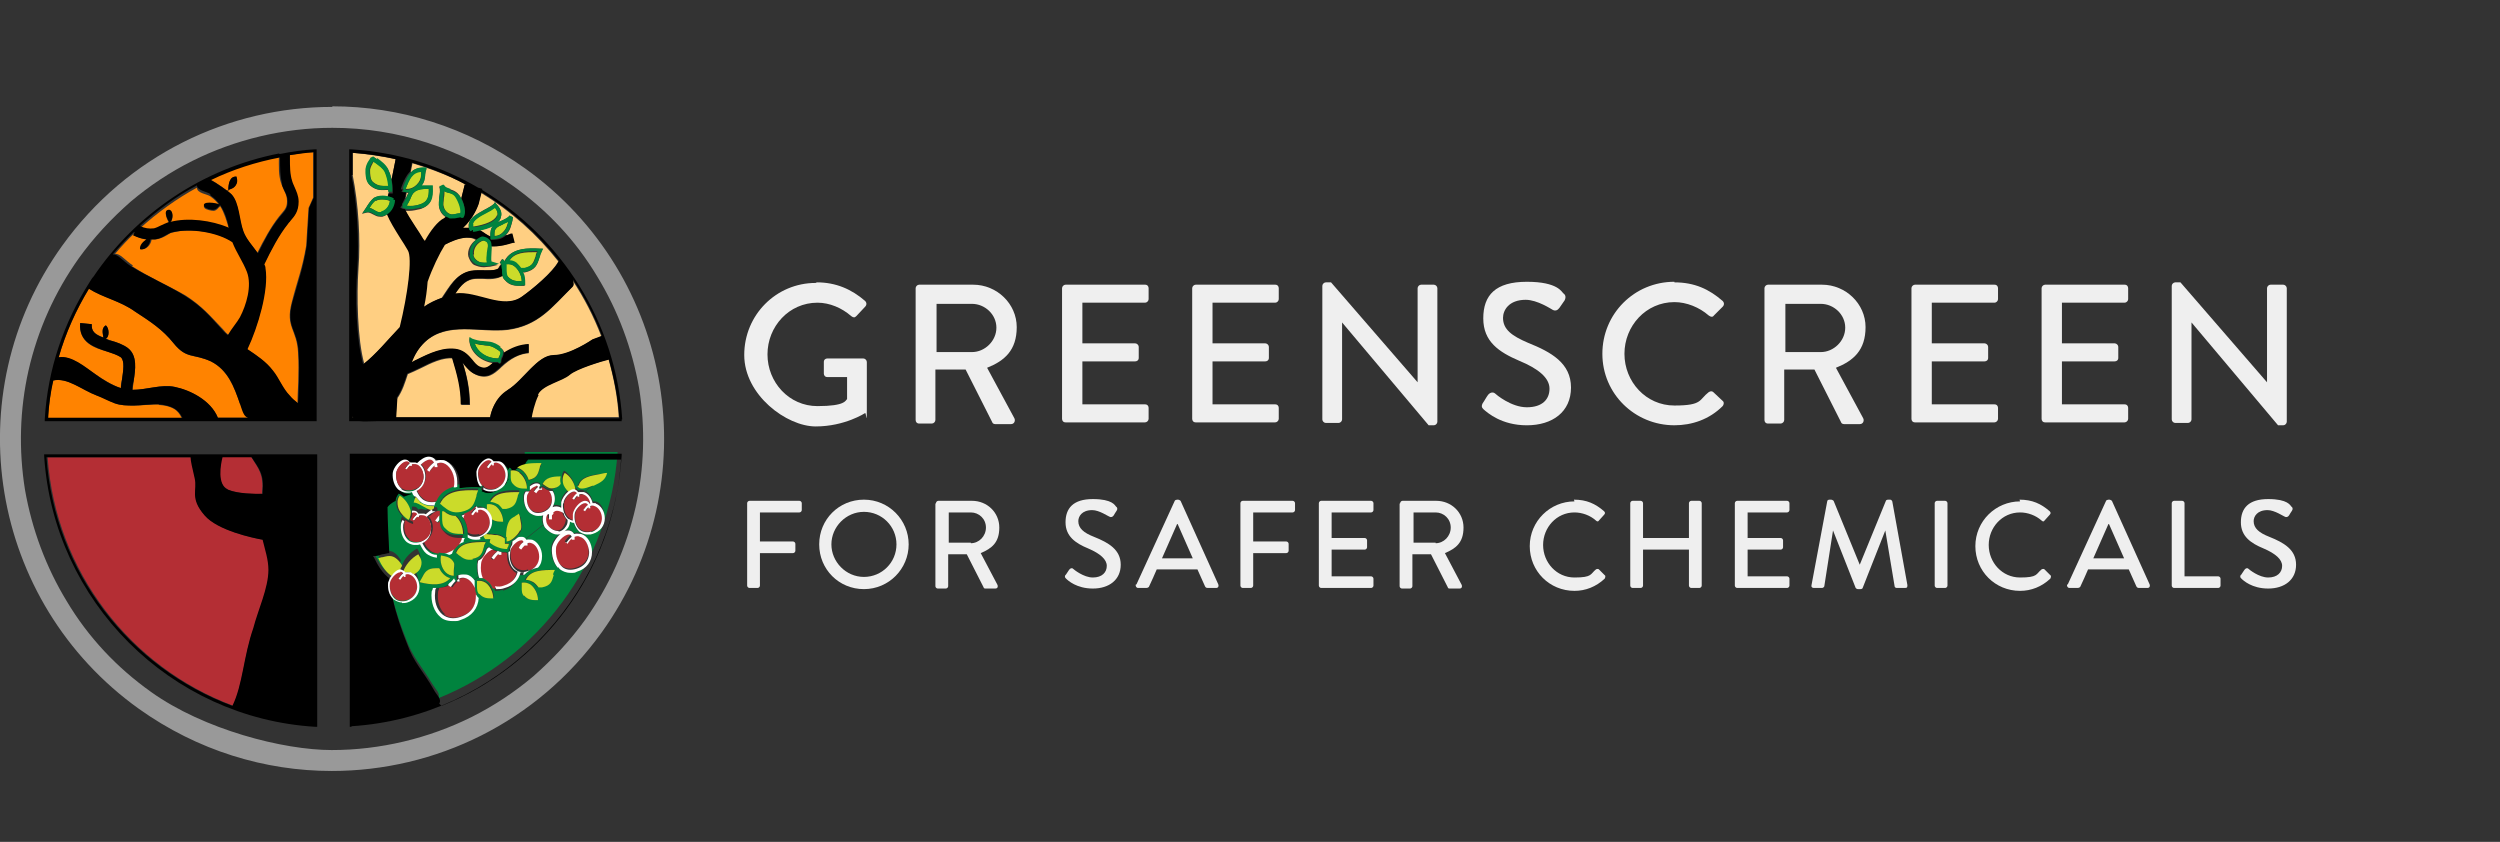 <?xml version="1.0" encoding="UTF-8"?><svg id="a" xmlns="http://www.w3.org/2000/svg" viewBox="0 0 430.3 144.9"><rect x="0" y="0" width="430.3" height="144.9" fill="#333333" stroke="none"/><defs><style>.c{fill:#fff;}.d{fill:#00833e;}.e{fill:#b42e34;}.f{fill:#ff8300;}.g{fill:#ffcf82;}.h{fill:#efefef;}.i{fill:#999;}.j{fill:#cbdb2a;}</style></defs><g id="b"><path class="h" d="M140.6,48.6c3.3,0,6,1.2,8.3,3.2.3.3.3.7,0,1-.5.5-1,1.1-1.5,1.6-.3.3-.5.3-.9,0-1.6-1.4-3.7-2.3-5.8-2.3-4.9,0-8.6,4.1-8.6,8.9s3.7,8.9,8.6,8.9,4.8-1,5.1-1.2v-3.8h-3.4c-.4,0-.6-.3-.6-.6v-2c0-.4.3-.6.6-.6h6.2c.3,0,.6.3.6.6,0,2.7,0,5.5,0,8.3s-.1.4-.3.5c0,0-3.5,2.3-8.5,2.3s-12.3-5.4-12.3-12.3,5.5-12.4,12.3-12.4h0Z"/><path class="h" d="M157.6,49.6c0-.3.3-.6.6-.6h9.3c4.1,0,7.5,3.3,7.5,7.3s-2.1,5.8-5.1,7l4.7,8.7c.2.4,0,1-.6,1h-2.7c-.3,0-.5-.2-.5-.3l-4.6-9.1h-5.2v8.7c0,.3-.3.6-.6.6h-2.2c-.4,0-.6-.3-.6-.6v-22.7h0ZM167.3,60.6c2.2,0,4.2-1.9,4.2-4.2s-2-4.1-4.2-4.1h-6.1v8.3h6.1Z"/><path class="h" d="M182.8,49.6c0-.3.3-.6.6-.6h13.7c.4,0,.6.3.6.6v1.9c0,.3-.3.6-.6.6h-10.8v7h9.1c.3,0,.6.3.6.6v1.9c0,.4-.3.6-.6.6h-9.1v7.4h10.8c.4,0,.6.3.6.6v1.9c0,.3-.3.6-.6.6h-13.7c-.4,0-.6-.3-.6-.6v-22.7h0Z"/><path class="h" d="M205.2,49.6c0-.3.3-.6.6-.6h13.7c.4,0,.6.3.6.6v1.9c0,.3-.3.6-.6.6h-10.8v7h9.1c.3,0,.6.3.6.6v1.9c0,.4-.3.6-.6.6h-9.1v7.4h10.8c.4,0,.6.3.6.6v1.9c0,.3-.3.6-.6.6h-13.7c-.4,0-.6-.3-.6-.6v-22.7h0Z"/><path class="h" d="M227.6,49.2c0-.3.3-.6.6-.6h.9l14.9,17.2h0v-16.2c0-.3.3-.6.6-.6h2.2c.3,0,.6.3.6.6v23c0,.3-.3.6-.6.6h-.9l-14.9-17.7h0v16.7c0,.3-.3.6-.6.6h-2.2c-.3,0-.6-.3-.6-.6v-23h0Z"/><path class="h" d="M255.2,69.4c.3-.4.6-1,.9-1.4.3-.4.8-.6,1.2-.3.2.2,2.8,2.4,5.5,2.4s3.9-1.4,3.9-3.2-1.8-3.4-5.2-4.8c-3.5-1.5-6.2-3.3-6.2-7.3s2.1-6.3,7.5-6.3,6,1.8,6.3,2c.3.2.5.6.2,1.2-.3.4-.6.9-.9,1.3-.3.4-.7.6-1.2.3-.2-.1-2.6-1.7-4.6-1.7-2.9,0-3.9,1.8-3.9,3.1,0,2,1.5,3.1,4.3,4.3,4,1.6,7.4,3.5,7.4,7.7s-3.2,6.5-7.6,6.5-6.8-2.2-7.4-2.7c-.3-.3-.5-.5-.2-1.1h0Z"/><path class="h" d="M288.2,48.6c3.5,0,6,1.2,8.3,3.2.3.3.3.7,0,1l-1.5,1.5c-.2.3-.5.3-.9,0-1.6-1.4-3.8-2.3-5.9-2.3-4.9,0-8.6,4.1-8.6,8.9s3.7,8.9,8.6,8.9,4.2-1,5.9-2.3c.3-.2.6-.2.8,0l1.6,1.5c.3.2.2.7,0,.9-2.3,2.3-5.3,3.3-8.3,3.3-6.8,0-12.4-5.4-12.4-12.3s5.5-12.4,12.4-12.4h0Z"/><path class="h" d="M303.7,49.6c0-.3.3-.6.6-.6h9.3c4.1,0,7.5,3.3,7.5,7.3s-2.1,5.8-5.1,7l4.7,8.7c.2.4,0,1-.6,1h-2.7c-.3,0-.5-.2-.5-.3l-4.6-9.1h-5.2v8.7c0,.3-.3.6-.6.6h-2.2c-.4,0-.6-.3-.6-.6v-22.7h0ZM313.4,60.6c2.2,0,4.2-1.9,4.2-4.2s-2-4.1-4.2-4.1h-6.1v8.3h6.1Z"/><path class="h" d="M329,49.6c0-.3.3-.6.6-.6h13.7c.4,0,.6.3.6.6v1.9c0,.3-.3.6-.6.6h-10.8v7h9.1c.3,0,.6.3.6.6v1.9c0,.4-.3.6-.6.6h-9.1v7.4h10.8c.4,0,.6.3.6.6v1.9c0,.3-.3.6-.6.6h-13.7c-.4,0-.6-.3-.6-.6v-22.7h0Z"/><path class="h" d="M351.4,49.6c0-.3.3-.6.6-.6h13.7c.4,0,.6.3.6.6v1.9c0,.3-.3.6-.6.6h-10.8v7h9.1c.3,0,.6.3.6.6v1.9c0,.4-.3.6-.6.6h-9.1v7.4h10.8c.4,0,.6.3.6.6v1.9c0,.3-.3.6-.6.6h-13.7c-.4,0-.6-.3-.6-.6v-22.7h0Z"/><path class="h" d="M373.8,49.2c0-.3.3-.6.6-.6h.9l14.9,17.2h0v-16.2c0-.3.3-.6.6-.6h2.2c.3,0,.6.3.6.6v23c0,.3-.3.6-.6.6h-.9l-14.9-17.7h0v16.7c0,.3-.3.6-.6.6h-2.2c-.3,0-.6-.3-.6-.6v-23h0Z"/><path class="h" d="M128.6,86.6c0-.2.2-.4.4-.4h8.6c.2,0,.4.2.4.4v1.2c0,.2-.2.4-.4.4h-6.8v5h5.7c.2,0,.4.2.4.4v1.2c0,.2-.2.4-.4.4h-5.7v5.6c0,.2-.2.4-.4.4h-1.4c-.2,0-.4-.2-.4-.4v-14.2h0Z"/><path class="h" d="M148.7,86c4.3,0,7.7,3.5,7.7,7.7s-3.4,7.7-7.7,7.7-7.7-3.4-7.7-7.7,3.4-7.7,7.7-7.7ZM148.7,99.3c3.1,0,5.6-2.5,5.6-5.6s-2.5-5.6-5.6-5.6-5.6,2.6-5.6,5.6,2.5,5.6,5.6,5.6h0Z"/><path class="h" d="M161.1,86.6c0-.2.2-.4.4-.4h5.8c2.6,0,4.7,2,4.7,4.6s-1.3,3.6-3.2,4.4l2.9,5.5c.1.3,0,.6-.4.6h-1.7c-.2,0-.3-.1-.3-.2l-2.9-5.7h-3.2v5.5c0,.2-.2.4-.4.4h-1.4c-.2,0-.4-.2-.4-.4v-14.2h0ZM167.1,93.5c1.4,0,2.6-1.2,2.6-2.7s-1.2-2.6-2.6-2.6h-3.8v5.2h3.8Z"/><path class="h" d="M183.4,99c.2-.3.4-.6.6-.9.2-.3.5-.4.7-.2.1.1,1.8,1.5,3.4,1.5s2.4-.9,2.4-2-1.1-2.1-3.2-3c-2.2-.9-3.9-2.1-3.9-4.5s1.3-4,4.7-4,3.8,1.1,4,1.3c.2.1.3.4.1.7-.2.3-.4.6-.5.8-.2.3-.5.4-.8.2-.1,0-1.7-1.1-2.9-1.1-1.8,0-2.4,1.1-2.4,1.9,0,1.2.9,2,2.7,2.7,2.5,1,4.6,2.2,4.6,4.8s-2,4.1-4.8,4.1-4.3-1.4-4.6-1.7c-.2-.2-.3-.3-.1-.7h0Z"/><path class="h" d="M195.6,100.6l6.6-14.4c0-.1.3-.2.4-.2h.2c.1,0,.3.1.4.2l6.5,14.4c.1.3,0,.6-.4.6h-1.4c-.3,0-.4-.1-.5-.3l-1.3-2.9h-7c-.4,1-.9,2-1.3,2.9,0,.1-.2.3-.5.3h-1.4c-.3,0-.5-.3-.4-.6h0ZM205.3,96.1l-2.6-5.9h-.1l-2.6,5.9h5.4Z"/><path class="h" d="M213.5,86.6c0-.2.2-.4.4-.4h8.6c.2,0,.4.2.4.4v1.2c0,.2-.2.4-.4.4h-6.8v5h5.7c.2,0,.4.2.4.4v1.2c0,.2-.2.4-.4.4h-5.7v5.6c0,.2-.2.4-.4.4h-1.4c-.2,0-.4-.2-.4-.4v-14.2h0Z"/><path class="h" d="M227,86.6c0-.2.2-.4.4-.4h8.6c.2,0,.4.2.4.4v1.2c0,.2-.2.4-.4.4h-6.8v4.4h5.7c.2,0,.4.2.4.4v1.2c0,.2-.2.4-.4.4h-5.7v4.6h6.8c.2,0,.4.2.4.4v1.2c0,.2-.2.4-.4.4h-8.6c-.2,0-.4-.2-.4-.4v-14.2h0Z"/><path class="h" d="M241,86.6c0-.2.2-.4.4-.4h5.8c2.6,0,4.7,2,4.7,4.6s-1.3,3.6-3.2,4.4l2.9,5.5c.1.3,0,.6-.4.6h-1.7c-.2,0-.3-.1-.3-.2l-2.9-5.7h-3.2v5.5c0,.2-.2.4-.4.4h-1.4c-.2,0-.4-.2-.4-.4v-14.2h0ZM247.1,93.5c1.4,0,2.6-1.2,2.6-2.7s-1.2-2.6-2.6-2.6h-3.8v5.2h3.8Z"/><path class="h" d="M270.9,86c2.2,0,3.7.7,5.2,2,.2.2.2.4,0,.6l-.9,1c-.1.2-.3.2-.5,0-1-.9-2.4-1.4-3.7-1.4-3.1,0-5.4,2.6-5.4,5.6s2.3,5.6,5.4,5.6,2.7-.6,3.7-1.4c.2-.1.4-.1.5,0l1,1c.2.1.1.4,0,.6-1.5,1.4-3.3,2.1-5.2,2.1-4.3,0-7.7-3.4-7.7-7.7s3.5-7.7,7.7-7.7h0Z"/><path class="h" d="M280.6,86.6c0-.2.2-.4.4-.4h1.4c.2,0,.4.2.4.4v6h7.9v-6c0-.2.2-.4.4-.4h1.4c.2,0,.4.2.4.4v14.2c0,.2-.2.4-.4.4h-1.4c-.2,0-.4-.2-.4-.4v-6.2h-7.9v6.2c0,.2-.2.4-.4.4h-1.4c-.2,0-.4-.2-.4-.4v-14.2Z"/><path class="h" d="M298.6,86.6c0-.2.2-.4.4-.4h8.6c.2,0,.4.2.4.4v1.2c0,.2-.2.4-.4.4h-6.8v4.4h5.7c.2,0,.4.2.4.4v1.2c0,.2-.2.4-.4.4h-5.7v4.6h6.8c.2,0,.4.2.4.4v1.2c0,.2-.2.4-.4.4h-8.6c-.2,0-.4-.2-.4-.4v-14.2h0Z"/><path class="h" d="M314.5,86.3c0-.2.2-.3.4-.3h.3c.1,0,.3.1.4.2l4.5,11h0l4.5-11c0-.1.2-.2.4-.2h.3c.2,0,.3.1.4.3l2.6,14.4c0,.3,0,.5-.4.5h-1.4c-.2,0-.4-.1-.4-.3l-1.6-9.6h0l-3.9,9.9c0,.1-.2.2-.4.2h-.4c-.2,0-.3-.1-.4-.2l-3.9-9.9h0l-1.5,9.6c0,.1-.2.3-.4.3h-1.4c-.3,0-.5-.2-.4-.5l2.7-14.4h0Z"/><path class="h" d="M333,86.6c0-.2.2-.4.4-.4h1.4c.2,0,.4.2.4.4v14.2c0,.2-.2.4-.4.4h-1.4c-.2,0-.4-.2-.4-.4v-14.2Z"/><path class="h" d="M347.6,86c2.2,0,3.7.7,5.2,2,.2.2.2.4,0,.6l-.9,1c-.1.2-.3.2-.5,0-1-.9-2.4-1.4-3.7-1.4-3.1,0-5.4,2.6-5.4,5.6s2.3,5.6,5.4,5.6,2.7-.6,3.7-1.4c.2-.1.4-.1.5,0l1,1c.2.1.1.4,0,.6-1.5,1.4-3.3,2.1-5.2,2.1-4.3,0-7.7-3.4-7.7-7.7s3.5-7.7,7.7-7.7h0Z"/><path class="h" d="M355.9,100.6l6.6-14.4c0-.1.3-.2.4-.2h.2c.1,0,.3.1.4.2l6.5,14.4c.1.3,0,.6-.4.6h-1.4c-.3,0-.4-.1-.5-.3l-1.3-2.9h-7c-.4,1-.9,2-1.3,2.9,0,.1-.2.3-.5.3h-1.4c-.3,0-.5-.3-.4-.6h0ZM365.6,96.1l-2.6-5.9h-.1l-2.6,5.9h5.4Z"/><path class="h" d="M373.8,86.6c0-.2.2-.4.4-.4h1.4c.2,0,.4.2.4.4v12.6h5.8c.2,0,.4.2.4.4v1.2c0,.2-.2.4-.4.4h-7.6c-.2,0-.4-.2-.4-.4v-14.2h0Z"/><path class="h" d="M385.7,99c.2-.3.4-.6.6-.9.2-.3.5-.4.7-.2.1.1,1.8,1.5,3.4,1.5s2.4-.9,2.4-2-1.1-2.1-3.2-3c-2.2-.9-3.9-2.1-3.9-4.5s1.3-4,4.7-4,3.8,1.1,4,1.3c.2.1.3.4.1.7-.2.3-.4.6-.5.8-.2.3-.5.4-.8.2-.1,0-1.7-1.1-2.9-1.1-1.8,0-2.4,1.1-2.4,1.9,0,1.2.9,2,2.7,2.7,2.5,1,4.6,2.2,4.6,4.8s-2,4.1-4.8,4.1-4.3-1.4-4.6-1.7c-.2-.2-.3-.3-.1-.7h0Z"/></g><path class="i" d="M57.2,18.4v3.6c11.2,0,22,3.5,31.1,10,5.9,4.2,10.8,9.4,14.5,15.6,3.6,5.9,6,12.4,7.2,19.2,1.1,6.9.9,13.8-.6,20.5-1.6,7-4.5,13.5-8.7,19.4-2.6,3.6-5.6,6.8-8.9,9.7-3.2,2.7-6.8,5.1-10.6,7-7.4,3.7-15.8,5.7-24.1,5.7s-22-3.5-31.1-10c-5.9-4.2-10.8-9.4-14.5-15.6-3.6-5.9-6-12.4-7.2-19.2-1.1-6.9-.9-13.8.6-20.5,1.6-7,4.5-13.5,8.7-19.4,2.6-3.6,5.6-6.8,8.9-9.7,3.2-2.7,6.8-5.1,10.6-7,7.4-3.7,15.8-5.7,24.1-5.7v-3.6M57.2,18.4c-17.8,0-35.3,8.3-46.5,23.9C-7.7,67.9-1.8,103.6,23.9,122c10.1,7.2,21.7,10.7,33.2,10.7,17.8,0,35.3-8.3,46.5-23.9,18.4-25.7,12.5-61.4-13.2-79.8-10.1-7.2-21.7-10.7-33.2-10.7h0Z"/><path class="e" d="M40.1,121.5c1.8-3.8,1.8-8.5,3.6-13.4.8-3.1,2.6-6.9,2.6-10s-.6-3.5-1-5.2c-1.7-.3-7.8-1.6-10-4.2-2.6-3-1.2-4.4-1.7-6.4-.4-1.7-.7-3-.7-3.6H8.2c1.4,19.7,14.3,36.2,32,42.8Z"/><path class="e" d="M39.2,84.3c1.7.7,4.5.8,5.9.7,0-.1,0-.2,0-.3.3-3.1-.6-4-1.9-6.1h-5c-.3,1.3-1,4.8,1,5.6Z"/><path d="M54.6,83.9v-5.7H7.6v.3c1.6,25,21.7,45.1,46.7,46.6h.3s0-30.2,0-30.2c0-3.8,0-7.5,0-11h0ZM45.2,84.7c0,.1,0,.2,0,.3-1.4,0-4.2,0-5.9-.7-2-.8-1.3-4.4-1-5.6h5c1.3,2,2.2,2.9,1.9,6.1h0ZM32.8,78.7c0,.6.3,1.9.7,3.6.5,2.1-.9,3.4,1.7,6.4,2.2,2.6,8.3,3.9,10,4.2.4,1.7,1,3.4,1,5.2,0,3.1-1.8,6.9-2.6,10-1.7,4.9-1.8,9.7-3.6,13.4-17.7-6.6-30.6-23.1-32-42.8h24.6Z"/><path class="f" d="M50.2,31.2c.1.4.3.7.4,1,.3.7.6,1.4.7,2.5,0,1.7-.7,2.5-1.4,3.3-.1.2-.3.3-.4.5-1.6,2-2.9,4.6-4.1,7,0,.2.2.5.2.7.6,3.7-1.3,10.1-3.1,13.9,1.6,1,3.1,2.1,4.4,3.7,1,1.2,1.7,3.1,2.9,4.3.4.5.9.9,1.4,1.3,0-1.5.3-5.4.1-8.7-.2-4.1-2.2-4.3-1.1-8.6,1.1-4.3,1.8-5.7,2.5-9.8l.4-6.5.8-1.8v-7.8c-1.4,0-2.8.3-4.1.5v.5c0,1.4,0,2.8.4,4h0Z"/><path class="f" d="M41.3,69.5c-1-2.9-2.1-5.8-5-7.3-3.1-1.4-4.1-.3-6.4-3.1-1.9-2.4-4.1-3.8-6.7-5.5-2.5-1.8-5.4-2.4-7.9-3.9-2.2,3.7-4,7.6-5.2,11.8,2.2-.3,4.6,1.8,6.3,2.9,1.3.9,2.9,1.9,4.4,2.4,0-.5,0-1,.2-1.5.2-1.4.5-3.2-.2-3.8-.5-.4-1.4-.7-2.4-1-2.1-.6-4.9-1.5-4.6-4.9l2,.2c-.1,1.2.5,1.7,2,2.3-.1-.7-.4-1.6.4-2.1.6.4.7,2,0,2.3.3,0,.5.2.8.3,1.1.3,2.2.7,3,1.3,1.7,1.3,1.3,3.8,1,5.7,0,.6-.2,1.1-.2,1.5,2.4,0,5-1,7.3-.5,2.6.6,6.2,2.3,7.4,5.3h5.3c-.7-.3-.9-.9-1.4-2.4h0Z"/><path class="f" d="M24.1,39.1c.8.4,1.6.5,2.4.4.4,0,.8-.3,1.2-.5.4-.2.9-.5,1.4-.6-.3-.5-1.1-2.2,0-2.1.8,0,.7,1.6.2,2.1,3-.8,7.1-.3,10.1,1-.4-1.4-.8-2.8-1.5-3.9-.4.3-.5.7-1.1.8-.4,0-1.4-.2-1.6-.5-.7-1.1,2-.7,2.6-.4-.4-.6-.9-1.1-1.6-1.6-.5-.4-2.3-.5-2.3-1.5,0,0,0,0,0,0-3.5,1.9-6.8,4.3-9.8,7h0Z"/><path class="f" d="M22.7,45.8c2.9,1.9,6.2,3.3,9.3,5.1,2.9,1.9,4.1,3.4,6.4,5.8.3.4.6.7,1,1,.7-1.1,1.6-2.2,2.1-3.1,1.1-2.2,2.2-5.4,1.2-7.8-.7-1.8-1.7-3.3-2.5-5.1-2.6-1.8-7.3-2.5-10.4-1.7-.4,0-.7.3-1.1.5-.5.3-1.1.6-1.8.7-.3,0-.5,0-.8,0-.1.9-.9,1.8-1.8,1.7-.1-.7.5-1.4,1.1-1.7-.8,0-1.6-.3-2.3-.7l.3-.6c-1.3,1.2-2.5,2.5-3.6,3.8.9-.1,1.7,1.1,3.1,2h0Z"/><path class="f" d="M27.4,69.6c-1,0-3.3.2-4.3.2-1.3,0-2.3,0-3.4-.4-.9-.4-1.9-1-3-1.3-2.6-1-5.1-3.2-7.6-2.6-.4,2.1-.7,4.3-.9,6.5h23.1c-.4-.7-.8-2.1-4-2.3h0Z"/><path class="f" d="M36.2,30.9c.8.4,3,1.9,3.6,2.5,1.3,1.5,1.3,4.4,2,6.3.5,1.4,1.6,2.6,2.5,3.8,1.1-2.2,2.3-4.4,3.7-6.2.2-.2.3-.4.5-.6.6-.7.9-1.1.9-2.1,0-.7-.2-1.2-.5-1.8-.2-.4-.3-.8-.5-1.2-.5-1.5-.4-3-.4-4.5v-.2c-4.2.8-8.1,2.1-11.9,3.9h0ZM40.5,32c-.4.5-.8.5-1.2.7,0,0,0,.1,0,.2h-.2c0-.1.1-.2.2-.2,0-.9.2-2.4,1.4-2.3.2.6.1,1.1-.2,1.6h0Z"/><path d="M48.1,26.4h0c-13.3,2.6-24.7,10.4-32,21.2-.3.3-.5.7-.7,1-4.4,6.9-7.2,14.9-7.7,23.6v.3s46.8,0,46.8,0V25.7h-.3c-2,.1-4,.4-6,.8,0,0-.2,0-.2,0ZM36.2,33.6c.7.5,1.2,1,1.6,1.6-.5-.3-3.3-.7-2.6.4.2.3,1.2.6,1.6.5.6-.1.7-.5,1.1-.8.8,1.2,1.2,2.5,1.5,3.9-3-1.3-7.1-1.8-10.1-1,.5-.4.6-2-.2-2.1-1.1,0-.3,1.6,0,2.1-.5.2-1,.4-1.4.6-.4.2-.8.4-1.2.5-.8.1-1.6,0-2.4-.4,3-2.7,6.2-5.1,9.8-7,0,0,0,0,0,0,0,.9,1.8,1.1,2.3,1.5h0ZM23.2,39.9l-.3.6c.8.4,1.6.6,2.3.7-.6.4-1.2,1-1.1,1.7,1,.2,1.7-.8,1.8-1.7.3,0,.5,0,.8,0,.7-.1,1.3-.4,1.8-.7.4-.2.7-.4,1.1-.5,3.2-.8,7.9,0,10.4,1.7.7,1.8,1.8,3.3,2.5,5.1.9,2.4-.1,5.7-1.2,7.8-.5.9-1.4,1.9-2.1,3.1-.3-.3-.7-.6-1-1-2.2-2.4-3.4-3.9-6.4-5.8-3.1-1.9-6.4-3.3-9.3-5.1-1.4-.9-2.2-2.1-3.1-2,1.1-1.3,2.3-2.6,3.6-3.8h0ZM37.5,71.9c-1.2-3-4.8-4.8-7.4-5.3-2.3-.5-4.8.5-7.3.5,0-.4,0-.9.2-1.5.3-2,.7-4.4-1-5.7-.8-.6-1.9-1-3-1.3-.3,0-.6-.2-.8-.3.7-.3.6-1.9,0-2.3-.8.5-.5,1.4-.4,2.1-1.5-.5-2.1-1.1-2-2.3l-2-.2c-.3,3.3,2.5,4.2,4.6,4.9.9.3,1.8.6,2.4,1,.7.6.4,2.4.2,3.8,0,.5-.2,1.1-.2,1.5-1.6-.5-3.2-1.5-4.4-2.4-1.7-1.2-4.1-3.3-6.3-2.9,1.2-4.2,3-8.2,5.2-11.8,2.5,1.6,5.4,2.1,7.9,3.9,2.6,1.7,4.8,3.1,6.7,5.5,2.2,2.7,3.3,1.7,6.4,3.1,3,1.5,4,4.4,5,7.3.5,1.5.7,2.2,1.4,2.4h-5.3ZM9.1,65.5c2.5-.6,4.9,1.6,7.6,2.6,1,.4,2.1,1,3,1.3,1.1.4,2.1.4,3.4.4,1,0,3.2-.3,4.3-.2,3.2.3,3.6,1.7,4,2.3H8.3c.1-2.2.4-4.4.9-6.5ZM54,26.2v7.8l-.8,1.8-.4,6.5c-.7,4.1-1.3,5.5-2.5,9.8-1.1,4.3.9,4.5,1.1,8.6.2,3.3,0,7.2-.1,8.7-.5-.4-1-.8-1.4-1.3-1.2-1.2-1.9-3.1-2.9-4.3-1.2-1.6-2.8-2.6-4.4-3.7,1.8-3.8,3.7-10.2,3.1-13.9,0-.3-.1-.5-.2-.7,1.2-2.5,2.5-5,4.1-7,.1-.2.3-.3.4-.5.7-.8,1.4-1.6,1.4-3.3,0-1-.4-1.8-.7-2.5-.1-.3-.3-.6-.4-1-.4-1.2-.4-2.6-.4-4v-.5c1.4-.2,2.7-.4,4.1-.5h0ZM48.5,31.7c.1.4.3.8.5,1.2.3.6.5,1.1.5,1.8,0,1-.3,1.4-.9,2.1-.2.2-.3.4-.5.6-1.5,1.8-2.6,4-3.7,6.2-.9-1.3-2-2.4-2.5-3.8-.7-1.9-.7-4.9-2-6.3-.6-.6-2.8-2.1-3.6-2.5,3.7-1.8,7.7-3.1,11.9-3.9v.2c0,1.5,0,3.1.4,4.5h0Z"/><path d="M39.3,32.7c.4-.2.8-.2,1.2-.7.4-.5.4-1,.2-1.6-1.2-.1-1.4,1.3-1.4,2.3h0Z"/><path d="M39.3,32.9c0,0,0-.1,0-.2,0,0-.1,0-.2.1h.2c0,0,0,0,0,0Z"/><path class="g" d="M83.1,48c-.4,0-.7,0-1,0-1.9,0-2.8,1.2-3.8,2.6,3.8-.5,8.2,2.9,11.5.5,1.7-1.2,5.3-4.2,6.3-6.1-3.7-4.7-8.2-8.7-13.3-11.8l-.5,2c-.1.3-.9,2.5-2.7,4.1.2,0,.4,0,.5,0,.2,0,.4,0,.6,0,0-.3-.1-.5,0-.8.2-1,1.4-1.7,2.7-2.4.7-.4,1.3-.7,1.6-1l.2-.3.2.3c.8.8,1,1.6.8,2.3-.4,1.2-2,1.9-3.7,2.2.3.1.5.3.8.5.2.1.5.3.8.5,0,0,.2,0,.3.1h0s0,0,0,0h0c0-.7,0-1.4.6-2,.3-.3.8-.5,1.3-.7.6-.2,1.2-.5,1.4-.9l.6.3c0,.2-.1.4-.1.6-.2.7-.3,1.5-.9,2.2,0,.1-.2.2-.3.3.3,0,.6-.2.8-.2h.3c0,0,.4,1.4.4,1.4h-.3c-1,.4-2.1.7-3.2.7s-.4,0-.6,0c0,.4,0,.8,0,1.2,0,.6-.2,1.2,0,1.6,0,0,0,0,0,0l1.3.4-1.3.3c-.4,0-.8.1-1.1.1-.7,0-1.2-.2-1.7-.4-.5-.3-.8-.9-1-1.5-.2-1,.4-2.2,1.3-2.8-.5-.3-.9-.4-1.8-.4-1.4.1-2.6.7-3.7,1.3h0c-1,1.5-2.2,4.1-3,6.4-.2,1.4-.4,2.9-.6,4.3,1-.7,2-1.2,3.2-1.6.2-.3.4-.6.6-.9,1.2-1.8,2.4-3.7,5.3-3.8.3,0,.7,0,1.1,0,.9,0,2,0,2.6-.3.1,0,.2-.2.3-.4,0-.1.2-.2.3-.4,0-.1,0-.2-.2-.3l.2-.3h0l.2-.3c.2,0,.3.2.4.4,0,0,0,0,0,0,1.1-2.4,4.3-2.3,6.1-2.2h.5s-.2.5-.2.5c-.2.4-.3.7-.4,1.1-.3,1.1-.6,2.1-2.5,2.5-.1,0-.2,0-.4,0,.3.6.4,1.3.4,2v.3s-.6,0-.6,0c-1,0-2,0-2.8-1-.2-.2-.3-.4-.4-.7,0,0,0,0,0,0-1,.6-2.3.6-3.4.5h0s0,0,0,0Z"/><path class="g" d="M60.7,71.9h.1c0,0,0-.2-.1-.4v.4Z"/><path class="g" d="M87.3,67.2c2.7-1.7,5.1-6,7.9-6s6.7-2.7,6.7-2.7l1.6-.6c-1.3-3.4-3-6.7-5-9.7.2.6.2,1,0,1.2-3.5,3.5-5.8,6.7-11.2,7.4-4.8.5-10.3-1.5-14.2,2.1-1.1,1.1-1.8,2.2-2.3,3.5.3-.1.5-.3.8-.4,2.2-1.1,4.7-2.3,7.1-1.8,1.2.2,1.9,1,2.5,1.8.4.5.8.9,1.3,1.2,1,.4,1.5.1,2.3-.7-2.3-.4-3.8-2-4-3.7v-.6c0,0,.5.3.5.3.6.3,1.2.3,1.9.4.3,0,.7,0,1,.1.8.2,1.4.5,2,.9.4.3.6.6.6.9,1.3-.9,2.7-1.4,4.2-1.5v1.5c-1.6.1-3.1.9-4.7,2.4l-.2.2c-1,.9-2.2,2-4.2,1.1-.8-.4-1.3-1-1.8-1.5-.2-.2-.3-.3-.4-.5.7,2.4,1.2,4.6,1.2,7.2h-1.5c0-2.9-.6-5.1-1.5-8h.1c-1.8-.2-3.8.8-5.6,1.7-.8.4-1.5.7-2.2,1-.5,1.5-.9,2.9-1.9,4.3l-.2,3.3h16.2c.1-.8.8-3.3,3-4.7h0Z"/><path class="g" d="M70.3,33.2c0,0-.2,0-.3,0s0,0,0,0l-.2,1c0,0,0-.1.1-.2.1-.3.3-.6.4-.8h0Z"/><path class="g" d="M104.8,61.8c-1.3.4-5.5,1.6-6.7,2.6-1.4,1.2-4.6,1.7-5.5,3.4-.7,1.4-1.1,3.4-1.2,4h15.1c-.2-3.5-.9-6.9-1.8-10.1h0Z"/><path class="g" d="M62.7,62.6c2.2-1.8,4.2-4.2,6.3-6.4,1.3-5.7,2.1-11.9,1.4-13.2-.5-.8-.9-1.5-1.3-2.1-1-1.6-1.8-2.9-2.3-4.1-.3.2-.6.4-1,.5-.1,0-.3,0-.4,0-.5,0-.8-.2-1.2-.4-.4-.2-.7-.4-1.1-.3l-.8.2.6-.9c.4-.6.9-1.4,1.4-1.8.6-.4,1.6-.4,2.4-.2l.2-.8c0-.1,0-.3,0-.4,0,0-.3,0-.4,0-.7,0-1.6.2-2.7-.7-.7-.6-.9-1.8-.8-2.8,0-.6.3-1.1.6-1.5.1-.2.2-.4.3-.6h.2c0,0,.2-.1.2-.1.2.2.5.3.7.5.7.5,1.6,1.1,1.9,1.9.2.4.4.9.5,1.5l.7-3.5c-2.4-.5-4.9-.9-7.4-1.1v3.8c1,5,1.4,11.1,1,16.2-.3,4.5-.2,12,1,16.3h0Z"/><path class="g" d="M70.8,29.6c.5-.5,1.1-.7,2-.7s.2,0,.2,0h.4s-.1.4-.1.4c-.1.4-.1.7-.2,1,0,.6-.1,1.1-.6,1.7.7,0,1.3,0,1.6,0h.3s0,.3,0,.3c.1,1.8-.2,3.1-2.1,3.7-.5.1-1.2.3-1.9.3s-.4,0-.6,0c.4.9,1.1,1.9,1.8,3,.4.7.9,1.4,1.4,2.2,0,0,.1.2.2.3,1-1.8,2.2-3.4,3.4-4,.1,0,.3-.2.4-.3-.7-.3-1.2-.9-1.4-1.7-.1-.6,0-1.2,0-1.8.1-.7.2-1.3,0-1.8h.2c0,0,0-.1,0-.1l.4-.2s0,0,0,0h.2c.2.4.5.5,1.1.7.4.1.9.3,1.3.7.2.2.4.5.6.9l.6-2.4h.3c-2.9-1.5-6-2.7-9.3-3.7l-.3,1.5h0s0,0,0,0Z"/><path d="M107.1,72.2c-1.1-16.8-10.5-31.3-24.1-39.5v-.2c0,0-.7-.2-.7-.2-6.5-3.8-13.9-6.1-21.9-6.6h-.3s0,46.8,0,46.8h1.8c.8.1,1.9,0,2.9,0h42.2v-.3h0,0ZM60.7,71.9v-.4c0,.2,0,.3.1.4h-.1ZM86.5,46.3c0-.3,0-.7-.1-.9,0,.1-.2.2-.3.4-.1.2-.2.3-.3.4-.6.4-1.7.3-2.6.3-.4,0-.8,0-1.1,0-2.9,0-4.1,2-5.3,3.8-.2.3-.4.6-.6.9-1.1.4-2.2.9-3.2,1.6.3-1.4.5-2.9.6-4.3.8-2.3,2-4.8,3-6.4h0c1-.5,2.3-1.1,3.7-1.2.9,0,1.3,0,1.8.4.3-.2.6-.3.9-.4h0s0,0,0,0c0,0,0,0,0,0h0c.6,0,.9.3,1.2.6.2.3.3.6.3.9.2,0,.4,0,.6,0,1.1,0,2.2-.3,3.2-.6h.3c0,0-.4-1.6-.4-1.6h-.3c-.3.2-.6.3-.8.3-.7.7-1.6.8-2.6.8v-.3h0v-.3c-.1,0-.2,0-.3-.1-.3-.2-.6-.3-.8-.5-.3-.2-.5-.3-.8-.5-.4,0-.7.1-1.1.2v-.3s-.1,0-.1,0h0l-.3.2c-.1-.2-.2-.3-.3-.5-.2,0-.4,0-.6,0-.2,0-.4,0-.5,0,1.8-1.6,2.6-3.8,2.7-4.1l.5-2c5.1,3.1,9.6,7.1,13.3,11.8-.9,1.9-4.6,4.9-6.3,6.1-3.3,2.4-7.7-1-11.5-.5,1-1.5,1.9-2.6,3.8-2.6.3,0,.7,0,1,0,1.1,0,2.4.1,3.4-.5,0,0,0,0,0,0-.1-.4-.1-.8-.1-1.1h0s0,0,0,0ZM60.7,30.1v-3.8c2.5.2,5,.5,7.4,1.1l-.7,3.5c.1.5.2,1.1.2,1.7,0,.2,0,.4,0,.7h-.7c0,0-.2.7-.2.7.4,0,.7.2.9.4v.2c-.1,0,.1,0,.1,0,0,.5-.2,1.6-1.1,2.3.5,1.2,1.3,2.5,2.3,4.1.4.6.9,1.4,1.3,2.1.8,1.3,0,7.5-1.4,13.2-2.1,2.2-4.1,4.7-6.3,6.4-1.2-4.3-1.4-11.8-1-16.3.3-5.1,0-11.3-1-16.2h0ZM80,31.7l-.6,2.4c.5.9.8,2.2.3,3v.2c-.1,0-.4,0-.4,0-.2,0-.4,0-.7,0-.3,0-.6.1-.9.1s-.2,0-.4,0c-.1,0-.2,0-.4-.2-.1,0-.3.2-.4.3-1.2.6-2.4,2.2-3.4,4,0,0,0-.2-.2-.3-.5-.8-.9-1.5-1.4-2.2-.8-1.2-1.4-2.2-1.8-3-.3,0-.6-.1-.8-.3l.3-.4v-.2c.1-.2.3-.6.5-1l.2-1c-.3,0-.6,0-.8-.1l.2-.4h-.3c0-.1.1-.4.1-.4.4-1.1.8-2,1.5-2.7l.3-1.5c3.2.9,6.4,2.2,9.3,3.8h-.3c0,0,0,0,0,0ZM68.2,68.6c1-1.4,1.4-2.9,1.9-4.3.7-.3,1.4-.6,2.2-1,1.8-.9,3.8-1.9,5.6-1.7h-.1c.9,3,1.5,5.2,1.5,8h1.5c0-2.6-.4-4.8-1.2-7.2.1.1.3.3.4.5.5.6,1,1.2,1.8,1.5,2,.9,3.2-.2,4.2-1.1l.2-.2c1.6-1.5,3.2-2.2,4.8-2.4v-1.5c-1.6.1-2.9.6-4.3,1.5,0,.3-.1.6-.2.8-.1.2-.2.4-.2.7h0c0,.3-.2.4-.3.4s0,0,0,0c-.1,0-.2,0-.2-.2-.3,0-.6,0-.9,0-.9.8-1.4,1.1-2.3.7-.5-.2-.9-.7-1.3-1.2-.6-.7-1.3-1.5-2.5-1.8-2.4-.5-4.9.7-7.1,1.8-.3.1-.5.3-.8.4.5-1.2,1.1-2.4,2.3-3.5,3.9-3.6,9.4-1.5,14.2-2.1,5.3-.7,7.6-3.9,11.2-7.4.2-.2.2-.5,0-1.2,2,3,3.7,6.3,5,9.7l-1.6.6s-3.9,2.7-6.7,2.7-5.1,4.3-7.9,6c-2.3,1.4-2.9,3.9-3,4.7h-16.2l.2-3.3h0ZM92.6,67.9c.9-1.7,4.1-2.2,5.5-3.4,1.2-1,5.4-2.3,6.7-2.6.9,3.2,1.6,6.6,1.8,10.1h-15.1c.1-.7.5-2.6,1.2-4h0Z"/><path d="M86.9,44.9s0,0,0,0c0,0,0,0,0,0,0,0,0,0,0,0h0Z"/><path class="j" d="M85.6,37.1c.1-.4,0-.9-.4-1.4-.4.3-.9.6-1.5.9-1,.5-2.2,1.2-2.3,1.9,0,.2,0,.3,0,.5,2.1-.3,3.8-1,4.1-1.9h0Z"/><polygon class="j" points="81.3 39.5 81.3 39.5 81.4 39.4 81.4 39.4 81.3 39.5"/><path class="d" d="M86.2,37.4c.3-.7,0-1.5-.8-2.3l-.2-.3-.2.3c-.3.3-.9.7-1.6,1-1.2.7-2.5,1.4-2.7,2.4,0,.3,0,.5,0,.8,0,.2.1.3.3.5l.3-.2h.1c0,0,0,0,0,0v.3c.4,0,.7-.1,1.1-.2,1.7-.3,3.3-1,3.7-2.2h0ZM81.4,38.6c.1-.7,1.3-1.4,2.3-1.9.6-.3,1.1-.6,1.5-.9.4.5.6,1,.4,1.4-.3.9-2,1.7-4.1,1.9,0-.2-.1-.3,0-.5h0Z"/><path class="j" d="M88.8,45.3c.3.2.6.5.8.9.2,0,.4,0,.6,0,1.4-.3,1.6-1,2-2.1,0-.2.1-.5.2-.7-2,0-3.9,0-4.8,1.6.4,0,.8.2,1.2.4h0Z"/><path class="j" d="M66.3,29.6c-.3-.6-1-1.1-1.7-1.6,0,0-.2-.1-.3-.2,0,0,0,.1-.1.2-.2.4-.4.7-.5,1.2,0,.8,0,1.8.6,2.2.9.7,1.6.6,2.2.6.2,0,.3,0,.4,0,0-.9-.3-1.7-.6-2.4h0Z"/><path class="d" d="M64.9,27.4c-.3-.2-.5-.3-.7-.5l-.2.2h-.2c0,.1-.2.3-.3.5-.3.4-.5.9-.6,1.5,0,1,0,2.2.8,2.8,1.1.9,2.1.8,2.7.7.2,0,.4,0,.4,0,0,.1,0,.2,0,.4h0s.7,0,.7,0c0-.2,0-.4,0-.7,0-.6-.1-1.2-.2-1.7-.1-.5-.3-1-.5-1.5-.4-.8-1.2-1.4-1.9-1.9h0ZM64.2,31.4c-.5-.4-.6-1.4-.6-2.2,0-.5.2-.8.5-1.2,0,0,0-.1.1-.2,0,0,.2.1.3.2.7.5,1.4,1,1.7,1.6.3.7.5,1.4.6,2.4-.1,0-.3,0-.4,0-.6,0-1.4.1-2.2-.6h0Z"/><path class="j" d="M71.7,31.8c.6-.6.7-1,.8-1.7,0-.2,0-.4,0-.6-1.6,0-2,1.3-2.7,3h0c.8.1,1.5-.3,1.9-.7h0Z"/><path class="j" d="M72.2,35.2c1.4-.4,1.7-1.3,1.6-2.7-.9,0-2,0-2.5.6-.3.2-.5.7-.7,1.2-.2.4-.4.8-.6,1.1.7.1,1.7,0,2.2-.2h0Z"/><path class="d" d="M72.4,35.9c1.9-.6,2.2-1.8,2.1-3.7v-.3s-.3,0-.3,0c-.3,0-.9,0-1.6,0,.5-.6.5-1.1.6-1.7,0-.3,0-.6.2-1v-.4c.1,0-.3,0-.3,0,0,0-.2,0-.2,0-.9,0-1.6.3-2,.7-.7.6-1.1,1.6-1.5,2.7v.3c-.1,0,.1.1.1.1l-.2.4c.3,0,.5.1.8.1,0,0,0,0,0,0,0,0,.2,0,.3,0-.1.3-.3.5-.4.8,0,0,0,.1-.1.2-.2.4-.4.8-.6,1v.2c.1,0-.1.4-.1.4.2.1.5.2.8.3.2,0,.4,0,.6,0,.7,0,1.4-.2,1.9-.3h0ZM70.6,34.3c.2-.5.4-1,.7-1.2.6-.5,1.6-.6,2.5-.6,0,1.4-.2,2.3-1.6,2.7-.6.2-1.5.4-2.2.2.2-.3.4-.7.6-1.1h0ZM69.8,32.6h0c.7-1.8,1.2-2.9,2.7-3,0,.2,0,.4,0,.6,0,.6-.1,1-.8,1.7-.4.4-1.1.8-1.9.8h0Z"/><path class="j" d="M64.7,34.5c-.4.2-.8.8-1.1,1.3.3,0,.6.2.9.4.4.2.7.4,1.1.3,1.2-.3,1.5-1.4,1.5-1.9-.6-.3-1.9-.4-2.4,0h0Z"/><path class="d" d="M64.4,34c-.5.4-1.1,1.2-1.4,1.8l-.6.9.8-.2c.4,0,.7,0,1.1.3.3.2.7.4,1.2.4s.3,0,.4,0c.4-.1.7-.3,1-.5.9-.7,1.1-1.9,1.1-2.3h-.3s.1-.2.1-.2c-.2-.2-.5-.3-.9-.4-.8-.2-1.8-.2-2.4.2h0ZM65.6,36.5c-.4.1-.7,0-1.1-.3-.3-.1-.5-.3-.9-.4.3-.5.7-1.1,1.1-1.3.5-.3,1.8-.2,2.4,0,0,.5-.4,1.6-1.5,1.9h0Z"/><path class="j" d="M78.3,33.7c-.3-.3-.6-.4-1-.5-.3,0-.6-.2-.8-.3,0,.4,0,.8-.1,1.2,0,.5-.2,1.1,0,1.5.1.6.7,1.2,1.3,1.3.3,0,.6,0,.9-.1.3,0,.5-.1.8-.1.2-.8-.4-2.4-1-3h0Z"/><path class="d" d="M77.5,32.5c-.6-.2-.9-.3-1.1-.7h-.2c0,0,0,0,0,0l-.4.2s0,0,0,0h-.2c.3.6.1,1.2,0,1.9,0,.6-.2,1.2,0,1.8.2.7.7,1.4,1.4,1.7.1,0,.2.1.4.2.1,0,.2,0,.4,0,.3,0,.6,0,.9-.1.3,0,.6-.2.7,0h.3c0,0,.1-.1.1-.1.5-.8.1-2.1-.3-3-.2-.4-.4-.8-.6-.9-.4-.4-.9-.6-1.3-.7h0ZM79.3,36.7c-.3,0-.6,0-.8.1-.3,0-.6.2-.9.1-.6-.1-1.1-.7-1.3-1.3-.1-.5,0-1,0-1.5,0-.4.1-.8.1-1.2.3.2.6.2.8.3.4.1.7.2,1,.5.5.6,1.2,2.2,1,3h0Z"/><path class="j" d="M81.5,43.8c0,.5.3.8.7,1.1.4.3,1,.4,1.7.3-.2-.5,0-1.2,0-1.8,0-.7.2-1.3,0-1.7-.1-.2-.3-.3-.7-.3-1,.3-1.8,1.4-1.6,2.4h0Z"/><path class="d" d="M80.8,43.9c.1.7.5,1.2,1,1.5.4.3,1,.4,1.7.4s.7,0,1.1-.1l1.3-.3-1.3-.4s0,0,0,0c-.1-.4,0-1,0-1.6,0-.4.1-.8,0-1.2,0-.3-.1-.7-.3-.9-.3-.3-.6-.5-1.2-.6h0s0,0,0,0c0,0,0,0,0,0h0c-.3,0-.6.2-.9.4-.9.6-1.5,1.8-1.3,2.8h0ZM83.1,41.4c.3,0,.5.2.7.3.3.4.2,1,0,1.7,0,.6-.2,1.2,0,1.8-.7,0-1.3,0-1.7-.3-.4-.2-.6-.6-.7-1.1-.2-1,.6-2.1,1.6-2.4h0Z"/><path class="j" d="M86.6,38.6c-.4.2-.9.4-1.1.6-.4.4-.4.7-.4,1.4h0c.7,0,1.2-.3,1.7-.9.4-.5.5-1,.7-1.6-.3.2-.6.3-.9.4h0Z"/><path class="d" d="M88.2,38c0-.2,0-.4.1-.6l-.6-.3c-.3.4-.9.6-1.4.9-.5.2-1,.4-1.3.7-.6.6-.6,1.2-.6,1.9h0s0,0,0,0v.3h0v.3c1,0,1.9-.2,2.6-.8,0,0,.2-.2.3-.3.5-.7.7-1.4.9-2.2h0ZM85.1,40.6h0c0-.7,0-1.1.4-1.4.2-.2.6-.4,1.1-.6.3-.1.6-.3.9-.4-.1.6-.3,1.1-.7,1.6-.5.6-1,.8-1.7.9h0Z"/><path class="j" d="M87.5,47.7c.7.7,1.4.7,2.3.7,0-1-.6-2.1-1.3-2.6-.4-.3-.9-.4-1.4-.3,0,.2,0,.5,0,.7,0,.5,0,1.1.3,1.4h0Z"/><path class="d" d="M89.8,49.1h.6s0-.3,0-.3c0-.7,0-1.4-.4-2,.1,0,.2,0,.4,0,1.8-.4,2.1-1.4,2.5-2.5.1-.4.2-.7.4-1.1l.2-.4h-.5c-1.8-.1-5-.3-6.1,2.2,0,0,0,0,0,0h0s0,0,0,0c0-.1-.2-.3-.4-.4l-.2.3h0l-.2.3c0,0,.1.2.2.3,0,.2,0,.6.1.9,0,.4,0,.8.1,1.1,0,.3.2.5.4.7.9.9,1.8,1,2.8,1h0ZM92.5,43.3c0,.3-.2.5-.2.7-.3,1.1-.5,1.7-2,2.1-.2,0-.4,0-.6,0-.2-.3-.5-.6-.8-.9-.4-.3-.8-.4-1.2-.4.9-1.5,2.8-1.6,4.8-1.6h0ZM87.1,45.5c.5-.1,1,0,1.4.3.7.5,1.3,1.6,1.3,2.6-.9,0-1.6,0-2.3-.7-.3-.3-.3-.9-.3-1.4,0-.2,0-.5,0-.7h0Z"/><path class="j" d="M85.8,60.3c-.6-.4-1.1-.7-1.7-.8-.3,0-.6,0-.9-.1-.5,0-1-.1-1.5-.3.4,1.4,1.9,2.6,4.1,2.6h0s0,0,0,0c0-.2.1-.3.2-.5.2-.4.3-.6-.2-.9h0Z"/><path class="d" d="M86.2,59.7c-.5-.4-1.2-.8-2-.9-.3,0-.7-.1-1-.1-.7,0-1.3-.2-1.9-.4l-.5-.3v.6c.2,1.7,1.7,3.4,4,3.7.3,0,.6,0,.9,0,0,0,.1.1.2.2,0,0,0,0,0,0,.2,0,.3-.1.3-.4h0s0,0,0,0c0-.2,0-.5.2-.7.1-.2.2-.5.2-.8,0-.3-.2-.6-.6-.9h0ZM85.8,61.7s0,0,0,0h0c-2.1,0-3.6-1.2-4.1-2.6.5.1,1,.2,1.5.3.3,0,.6,0,.9.1.6.1,1.1.4,1.7.8.4.3.4.4.2.9,0,.1-.1.3-.2.5h0,0Z"/><path class="d" d="M90.4,78.6c-.1.2-.3.5-.6.9-.6.2-1.1.5-1.6.9-.2,0-.4,0-.6,0,0-.2-.2-.3-.4-.4v.2h-.1v.2c-.1,0-.1,0,0,0,0,0,0,0,0,0,0,0,0,0,0,0v.3c.2.2.2.5.2.8,0,0,0,0,0,.1,0,.2,0,.3-.1.5h.2c0,0,0,.1,0,.2-.2.2-.4.5-.7.7-.2.3-.5.6-.9.8-.8.6-1.7.9-2.4.7-.2,0-.4-.1-.6-.2,0-.2.1-.3.2-.5,0,0,0,0,0,0v-.3c.1,0,.2-.2.2-.2h-.3s-.2,0-.2,0c0,0-.2,0-.3,0-1,0-2.3,0-3.6.1,0,0-.1,0-.2,0,0,0,0,0,0,0-.2,0-.4,0-.6.1-1.4.4-2.6,1.1-3.2,2.6,0,.2-.1.4-.2.6,0,.1,0,.3,0,.4,0,0,0,.2,0,.2h.3c0,0,.3,0,.3,0h0c0,0,.1.3.1.3,0,.2,0,.5,0,.7,0,0,0,.2,0,.3,0,.2,0,.3,0,.5,0,.7.2,1.3.6,1.8,1,1.1,2.1,1.2,3.3,1.2,0,0,.2,0,.2,0h.3c0,.2-.1.4-.2.6-.3.1-.6.3-.8.4-.3.2-.6.5-.8.8-.2.2-.3.5-.4.8-.1,0-.3.1-.5.2-.3-.1-.6-.2-.9-.3-.1,0-.2,0-.4,0h-.5c0-.1,0,.1,0,.1,0,0,0,0,0,0,0,.2,0,.3,0,.5-.8,0-1.4-.4-1.8-.7-.5-.4-.9-1-1.1-1.6,0,0,0,0,0,0-.3.1-.6.1-.9.1-.6,0-1.1-.2-1.4-.5-.7-.6-1.1-1.7-1-2.9,0-.3.1-.6.3-.9,0,0,.2.1.3.2.4.3.8.5,1.2.7v-.4c0,0-.3-.2-.4-.3.3-.3.5-.8.5-1.3,0-.1,0-.2,0-.4.1,0,.2,0,.3,0h0c.2,0,.5,0,.8.5.4-.2.7-.1,1,0,.1,0,.2,0,.3.1.3-.3.6-.6.9-.8-.4,0-.8-.3-1.3-.6-.6-.3-1.1-.6-1.7-.7.1-.4.2-.7.4-1-.1-.2-.3-.5-.4-.7-.7.2-1.3.4-1.8.6-.2-.2-.5-.4-.8-.5h-.1c0,0,0,0,0,0-.3.4-.5.7-.5,1.2-.8.5-1.2.9-1.4,1.1,0,2.6.2,5.3.3,7.9-.4,0-.8,0-1.2.2-.4,0-.7.2-1.2.2h-.4s.2.4.2.4c.6,1.1,1.4,2.8,2.7,3.6,0-.2.2-.3.3-.4-1-.6-1.7-1.8-2.4-3.1.3,0,.6-.1.8-.2,1.1-.3,1.8-.4,2.8.7.2.3.4.5.5.8-.1.2-.2.5-.3.7,0,0,0,0,0,0h0c.1,0,.3,0,.5.2.2-1,1.3-2.3,2.6-3,.5.8.8,1.4.3,2.5-.2.4-.6.7-1.1,1,.6.4,1,1.3,1,2.2,0,1.3-.8,2.3-2.1,2.7-.3.1-.6.1-.9.1-.6,0-1.1-.2-1.4-.5,0,0-.1-.1-.2-.2.6,2.7,1.5,5.3,2.5,7.8,1.1,3.1,2.7,4.7,4.5,7.7.6,1,1.5,1.7,1,2.5,17.2-6.9,29.6-23.2,30.9-42.4h-16,0ZM82.2,100.7c0-.3,0-.5,0-.8.5-.1,1.1,0,1.5.3.8.5,1.3,1.6,1.3,2.7h0c-1,0-1.7,0-2.4-.8-.3-.3-.3-.9-.4-1.5h0ZM83.6,93.3c-.1.3-.2.6-.3.8-.3,1.1-.5,1.8-2,2.1-1.1.2-1.7-.2-2.5-.8-.1,0-.2-.2-.4-.3.8-1.8,3-2,5.1-1.9h0ZM80.5,92.2c0-.2,0-.3,0-.5,0-.9-.3-1.8-.8-2.6,0-.1-.2-.3-.3-.4,0,0,0,0,0-.1,0,0,0,0,0,0,.1,0,.2,0,.4-.1.9-.3,1.5-.7,1.9-1.2,0,0,.1-.2.2-.3,0,0,.2.2.2.3.4-.2.7-.1,1,0,.2,0,.5.2.7.4,0,0,0,0,0-.1,0-.3,0-.5,0-.8.5-.1,1.1,0,1.5.3.8.5,1.3,1.6,1.3,2.7h0c-.8,0-1.4,0-1.9-.4,0,.1,0,.2,0,.3,0,.9-.3,1.6-1,2.1.3,0,.6,0,.9.1.3,0,.7,0,1,.1.5,0,.9.3,1.3.6,0,.2,0,.3,0,.5,0,0,0,.1,0,.2h0c0,.1.1.2.1.2,0,0,.2,0,.3,0s.2,0,.3,0c0,.1,0,.2-.1.4,0,.1-.1.3-.2.5,0,0,0,0,0,0h0c-1.3,0-2.3-.4-3-1.1,0,0,0-.1,0-.2v-.3c.1,0-.2,0-.2,0-.1,0-.3,0-.4,0-.1-.2-.3-.4-.3-.6-.2,0-.4.2-.6.3-.3.1-.6.1-.9.1-.5,0-1-.2-1.3-.4h0,0ZM79.8,91.9h0c-1.3,0-2.2,0-3.1-1-.4-.4-.4-1.2-.5-1.9,0-.3,0-.7,0-1,0,0,.2,0,.3,0,.6.4,1.3.8,2.1.8.8.8,1.3,2,1.3,3.1h0ZM82.3,84.2c-.1.4-.2.7-.3,1-.4,1.4-.7,2.3-2.6,2.7-1.5.3-2.2-.2-3.2-1-.2-.1-.3-.2-.5-.4,1-2.3,3.9-2.5,6.6-2.4h0ZM95.3,84.1c-.8.2-1.2-.1-1.7-.5,0,0-.2-.1-.3-.2.5-1.1,1.7-1.3,3-1.3,0,.4,0,.8,0,1.2,0,0,0,0,0,.1-.2.3-.5.6-1.1.7h0ZM90.7,84h0c-1,0-1.7,0-2.4-.8-.3-.3-.3-.9-.4-1.5,0-.3,0-.5,0-.8.5-.1,1.1,0,1.5.3.8.5,1.3,1.6,1.3,2.7h0ZM89.4,84.5c-.1.3-.2.6-.3.8-.3,1.1-.5,1.8-2,2.1-.2,0-.4,0-.6,0-.2-.4-.5-.7-.9-.9-.3-.2-.7-.4-1.3-.4.9-1.6,3-1.8,5-1.7h0ZM87.3,93.2h0s0,0,0,0c0-.2,0-.5,0-.7h-.1c0-1,0-2.1.6-2.9.3-.4.6-.5.9-.7.2-.1.5-.3.7-.5,0,.2.1.5.2.7.2.8.4,1.6.1,2.2-.3.7-1.5,1.9-2.3,1.9h0ZM93.2,79.8c-.1.3-.2.6-.3.8-.3,1.1-.5,1.7-1.9,2.1-.3-.8-.7-1.4-1.3-1.8-.2-.1-.4-.2-.7-.3,1.1-.7,2.7-.8,4.2-.8h0ZM83.2,86.7l-7.3,8.9h0c1,.2,1.7.3,2.2,1.2.2.4.1,1,0,1.5,0,.3,0,.5,0,.8-.6,0-1-.2-1.4-.6-.7-.7-1-1.9-.8-2.9h0l7.3-8.9ZM75,97.8h0c.2,0,.4,0,.6,0,.2.4.4.7.7,1,.3.3.6.5,1.2.7-1.2,1.4-3.3,1.2-5.3.7.2-.3.3-.5.4-.7.5-1,.9-1.6,2.4-1.7h0ZM81.5,99.9l20.6-16.5h-.2c-.6.3-1.7.8-2.3.5-.1,0-.2-.2-.3-.4,0,0,0,0,0,0h.2c.4-1.4,2.1-1.7,3.7-1.9.4,0,.8-.1,1.2-.2-.3,1.2-1,1.5-2.3,2.1h0l-20.6,16.5ZM83.1,86.1l-14.4-.8c.9.5,1.7,1.6,1.9,2.7,0,.4,0,1-.4,1.4h.1c0,.1,0,.2,0,.2h0c-1-.5-1.7-1.4-2-2.3-.1-.5-.2-1.2.3-1.9h0l14.4.8ZM79.4,106.7c-.5.2-1,.2-1.4.2-1,0-1.6-.4-2.1-.7-1.1-.9-1.7-2.6-1.5-4.4,0-.2,0-.4.2-.6,0,0,.2,0,.3,0s.2,0,.3,0c.8,0,1.5-.2,2.1-.7.3-.2.6-.5.8-.8,0,0,0,0,.1,0,0,.1.1.3.2.4,0,0,0,0,0,.1h0s.1-.2.1-.2h0l.2-.2s0,0-.1-.2c0,0,0,0,0,0v-.3h0c0-.1,0-.2,0-.3,0,0,0,0,0,.1.6-.3,1.1-.2,1.4-.1.5.1,1,.5,1.4,1,0,.2,0,.5,0,.8,0,.2,0,.3,0,.5,0,.4,0,.7.2,1,0,.1.1.2.2.3.1.1.2.2.3.3,0,1.8-1.2,3.2-3.1,3.8h0ZM86.7,101.5c-.5.1-.9.2-1.3.2s-.1,0-.2,0c0-.2-.1-.4-.2-.5-.3-.6-.7-1-1.1-1.4-.2-.2-.6-.3-.9-.4-.2,0-.4,0-.6,0-.3-.7-.4-1.5-.3-2.4,0-.2,0-.4.1-.6.9-.5,1.2-1.2,1.5-2,.1-.1.3-.2.4-.3.2.1.3.2.5.3.3.2.6.3,1,.4.3,0,.5.1.8.2.2,0,.4,0,.7,0,0,0,0,.1.2.1,0,0,0,0,0,0,0,0,0,0,0,0,.2,0,.3-.3.3-.3,0,0,0,0,0,0h0c0-.3.1-.5.2-.7.1-.2.2-.5.2-.8,0,0,0,0,.1-.1.2-.2.5-.3.7-.5.2-.1.5-.2.7-.2.3,0,.6,0,.9.5.4-.2.8-.1,1,0,1,.3,1.7,1.5,1.7,2.8,0,.8-.2,1.4-.7,2-.9.2-1.7.5-2.3,1.2-.1,0-.2,0-.3,0-.2,0-.4,0-.6,0-.3,1.3-1.3,2.3-2.7,2.7h0ZM89.8,100.3c.5-.1,1.1,0,1.5.3.8.5,1.3,1.6,1.3,2.7h0c-1,0-1.7,0-2.4-.8-.3-.3-.3-.9-.4-1.5,0-.3,0-.5,0-.8h0ZM92.5,101.1c-.2-.4-.5-.7-.9-.9-.3-.2-.7-.4-1.3-.4.9-1.6,3-1.8,5-1.7-.1.3-.2.6-.3.8-.3,1.1-.5,1.8-2,2.1-.2,0-.4,0-.6,0h0ZM101.9,91.8c-.3.1-.6.1-.9.1-.6,0-1.1-.2-1.4-.5-.4-.3-.7-.9-.9-1.5-.3,0-.5-.1-.7-.2,0,.3-.1.7-.3,1-.2.3-.4.6-.7.7.2-.1.5-.2.7-.2.3,0,.7,0,1,.6.5-.2.9-.2,1.2,0,1.1.3,1.9,1.6,1.9,3.1,0,1.6-1,2.9-2.6,3.4-.4.1-.8.2-1.1.2-.8,0-1.4-.3-1.8-.6,0,0-.1-.1-.2-.2h0c0-.1-.2-.1-.2-.1-.7-.8-1.1-2-1-3.4,0-.8.8-1.9,1.6-2.5-.2,0-.4.1-.6.2,0,0,0,0-.1,0-.8,0-1.6-.4-2.1-1.2-.4-.5-.5-1.5-.3-2.1,0,0,0,0,0,0-.3.1-.6.1-.9.1-.6,0-1.1-.2-1.4-.5-.7-.6-1.1-1.7-1-2.9,0-.3.1-.5.3-.8,0,0,.2,0,.3,0h.3s.2,0,.2,0v-.3s0,0,0,0c0-.2,0-.5,0-.7.3-.3.7-.5,1.1-.5.2,0,.5,0,.7.3,0,.2-.1.3-.2.5h.4s0-.1,0-.2c0,0,.1,0,.2.1,0,0,0,0,.1,0,.3.2.6.4,1,.5.1,0,.2,0,.4,0s.2,0,.2,0c.2.4.4.9.4,1.4,0,.5-.1,1-.4,1.4.4-.2,1-.1,1.5.1,0-.3,0-.6,0-.9,0-.6.6-1.4,1.2-1.9-.5-.5-.8-1-1-1.6-.1-.5-.2-1.1.3-1.7.8.5,1.6,1.6,1.8,2.6,0,.1,0,.2,0,.3.2,0,.4.2.6.5.4-.2.7-.1,1,0,.7.2,1.3,1,1.5,1.9.2,0,.3,0,.5,0,.9.2,1.5,1.3,1.5,2.5,0,1.3-.8,2.3-2.1,2.7h0s0,0,0,0Z"/><path class="d" d="M60.9,78.6h0v1.4c0-.5,0-.9,0-1.4Z"/><path class="d" d="M66,78.7h0s-.3,0-.3,0c.1,0,.2,0,.3,0Z"/><path d="M60.5,125c25-1.6,44.9-21.7,46.5-46.6v-.3s-46.8,0-46.8,0v6c0,.5,0,1,0,1.5,0,1.2,0,2.5,0,3.7v35.8h.3s0,0,0,0ZM75.6,121.1c.5-.8-.5-1.5-1-2.5-1.7-3-3.4-4.6-4.5-7.7-1-2.5-1.9-5.1-2.5-7.8-.6-.6-.9-1.6-.8-2.7,0-.2.1-.5.3-.8-1.3-.9-2.2-2.5-2.7-3.6l-.2-.3h.4c.4,0,.8-.2,1.2-.3.4,0,.8-.2,1.2-.2-.1-2.7-.3-5.3-.3-7.9.2-.3.6-.7,1.4-1.1,0-.4.2-.8.5-1.2h0c0-.1.1,0,.1,0,.3.1.5.3.8.5.5-.2,1.1-.4,1.8-.6,0,0,0,0,0,0,0,0,0,0,0,0-.3.1-.6.1-.9.1-.6,0-1.1-.2-1.4-.5-.7-.6-1.1-1.7-1-2.9,0-.9,1.2-2.3,2.1-2.3h0c.2,0,.5,0,.8.5.4-.2.7-.1,1,0,.1,0,.2,0,.3.1.6-.6,1.3-1.1,2-1.1.3,0,.8,0,1.2.7.6-.3,1.1-.2,1.4-.1,1.3.4,2.2,1.9,2.3,3.7,0,.3,0,.6,0,.9,0,0,.1,0,.2,0,1.3-.2,2.6-.2,3.6-.1-.5-.6-.7-1.5-.6-2.5,0-.9,1.2-2.3,2.1-2.3.2,0,.6,0,.8.5.4-.2.7-.1,1,0,.6.2,1,.7,1.3,1.3v-.2h.1v-.2c.3,0,.4.2.5.4.2,0,.4,0,.6,0,.4-.4,1-.7,1.6-.9.2-.4.4-.7.6-.9h16c-1.3,19.3-13.7,35.5-30.9,42.4h0s0,0,0,0ZM66,78.6h0c-.1,0-.2,0-.3,0h.3ZM60.9,78.6c0,.4,0,.9,0,1.4v-1.4h0ZM60.8,101.9h0s0,0,0,0Z"/><path d="M84.4,84.5c-.6,0-1-.2-1.3-.4,0,.2-.1.3-.2.5.2,0,.4.1.6.2.8.2,1.6,0,2.4-.7-.2.1-.4.2-.7.3-.3.1-.6.1-.9.1h0Z"/><path d="M86.8,83.3c.2-.2.5-.4.7-.7,0,0,0-.1,0-.2h-.2c0-.2,0-.4.1-.5,0,0,0,0,0-.1,0-.3,0-.6,0-.8v-.3c-.1,0-.1,0-.1,0,0,0,0,0,0,0,.1.3.2.7.2,1.1,0,.6-.2,1.2-.5,1.6h0Z"/><path class="e" d="M86.5,101c1.7-.5,2.2-1.6,2.4-2.4-.2,0-.4-.2-.5-.3-.8-.7-1.2-1.8-1.1-3.1,0,0-.2,0-.2-.1-.2,0-.4,0-.7,0,0,0-.1,0-.2,0,0,.1,0,.3,0,.4h-.5s0,0,0-.1c-.3.2-.6.6-.8,1l-.4-.3c.4-.6.7-1,1.1-1.2-.3,0-.7-.2-1-.4-.9.3-2,1.6-2.1,2.6,0,.9,0,1.7.3,2.4.4,0,.7.2.9.4.5.3.9.8,1.1,1.4.5,0,1,0,1.5-.1h0Z"/><path class="c" d="M84.7,94.5c-.2,0-.4-.2-.5-.3-.1,0-.3.2-.4.3-.3.8-.5,1.6-1.5,2,0,.2-.1.4-.1.6,0,.9,0,1.7.3,2.4.2,0,.4,0,.6,0-.3-.7-.4-1.5-.3-2.4,0-1,1.2-2.3,2.1-2.6h0Z"/><path class="c" d="M84.6,96l.4.3c.3-.4.5-.7.8-1,0,0,0,.1,0,.2h.5c0-.2,0-.4,0-.5,0,0,.1,0,.2,0-.3,0-.6,0-.8-.2-.3.3-.7.6-1.1,1.2h0Z"/><path class="e" d="M97.8,91.8h0c-.8,0-2.1,1.4-2.2,2.4-.1,1.3.3,2.6,1.1,3.2.6.5,1.5.6,2.4.3,2-.6,2.3-2.2,2.2-2.9,0-1.2-.7-2.4-1.6-2.6-.3,0-.6,0-.9,0,0,.1,0,.2,0,.4h-.5s0,0,0,0c-.2.2-.5.5-.7.9l-.4-.3c.3-.5.7-.9,1-1.1-.1-.2-.3-.4-.5-.4h0Z"/><path class="e" d="M91.5,87.8c.5.4,1.1.5,1.8.3,1.5-.5,1.7-1.7,1.7-2.2,0-.5-.2-1.1-.5-1.5-.4,0-.7-.3-1-.5,0,0-.2,0-.2,0,0,0,0,.2,0,.3h-.5c0,0,0,0,0,0-.2.2-.3.3-.5.6l-.4-.3c.2-.4.5-.7.7-.8,0-.1-.2-.2-.3-.2h0c-.3,0-.7.3-1,.7h0c0,0,0,.3,0,.3h-.2c-.2.3-.3.6-.4.9-.1,1,.2,2,.8,2.4h0,0Z"/><path class="c" d="M92.3,83.6h0c.1,0,.2,0,.3.2-.2.2-.5.5-.7.8l.4.3c.1-.2.3-.4.5-.6,0,0,0,0,0,0h.5c0-.2,0-.2,0-.3,0,0,.2,0,.2,0,0,0,0,0-.1,0,0,0-.1,0-.2-.1,0,0,0,.2,0,.2h-.4c0-.3.1-.4.2-.6-.2-.3-.5-.3-.7-.3-.3,0-.7.2-1.1.5,0,.2,0,.5,0,.7.3-.4.7-.6,1-.7h0Z"/><path class="e" d="M90.9,98.2c1.8-.5,2-1.9,2-2.5,0-1.1-.6-2.1-1.3-2.3-.2,0-.5,0-.7,0,0,0,0,.2,0,.3h-.5s0,0,0,0c-.2.2-.4.4-.6.7l-.4-.3c.3-.5.6-.8.8-1-.1-.2-.2-.3-.4-.3h0c-.7,0-1.8,1.2-1.9,2.1-.1,1.2.2,2.3.9,2.8.5.4,1.3.6,2.1.3h0Z"/><path class="c" d="M90,98.9c.1,0,.2,0,.3,0,.6-.7,1.4-1,2.3-1.2.5-.5.7-1.2.7-2,0-1.3-.8-2.5-1.7-2.8-.2,0-.6-.1-1,0-.3-.5-.6-.5-.9-.5-.2,0-.5,0-.7.2-.2.2-.5.4-.7.5,0,0,0,0-.1.1,0,.3,0,.6-.2.8-.1.2-.2.4-.2.7h0s0,0,0,0c0,0,0,.3-.3.3s0,0,0,0c0,0,0,0,0,0,0,1.3.3,2.5,1.1,3.1.1.1.3.2.5.3-.2.8-.7,1.9-2.4,2.4-.5.2-1,.2-1.5.1,0,.2.2.3.2.5,0,0,.1,0,.2,0,.4,0,.8,0,1.3-.2,1.5-.4,2.4-1.4,2.7-2.7.2,0,.4,0,.6,0h0ZM87.8,95.1c0-.9,1.2-2.1,1.9-2.1h0c.2,0,.3,0,.4.3-.3.2-.6.5-.8,1l.4.3c.2-.3.4-.5.6-.7,0,0,0,0,0,0h.5c0-.2,0-.3,0-.4.2-.1.5-.1.7,0,.7.2,1.3,1.2,1.3,2.3,0,.6-.2,2-2,2.5-.8.3-1.6.2-2.1-.3-.7-.6-1.1-1.7-.9-2.8h0Z"/><path class="e" d="M76.3,105.7c.8.6,1.8.8,3,.4,2.5-.8,2.7-2.7,2.7-3.5,0-.1,0-.3,0-.4-.2-.3-.2-.6-.2-1-.3-.9-.9-1.5-1.6-1.7-.4,0-.7,0-1.1.1,0,.1,0,.3.1.5h-.5s0,0,0,0h0s0,0,0,0c-.3.3-.6.6-.8,1l-.4-.3c0,0,.1-.2.2-.3-.6.5-1.4.6-2.1.7,0,.2-.2.5-.2.7-.2,1.6.3,3.1,1.3,3.9h0s0,0,0,0Z"/><path class="c" d="M82.1,102.6c0-.1-.2-.2-.2-.3,0,.1,0,.3,0,.4,0,.8-.2,2.7-2.7,3.5-1.2.4-2.2.2-3-.4-1-.8-1.5-2.3-1.3-3.9,0-.2,0-.5.2-.7-.1,0-.2,0-.3,0s-.2,0-.3,0c0,.2-.1.4-.2.6-.2,1.8.4,3.5,1.5,4.4.4.4,1.1.7,2.1.7s.9,0,1.4-.2c1.9-.6,3-2,3.1-3.8-.1,0-.2-.2-.3-.3h0Z"/><path class="c" d="M77.6,101c.3-.4.5-.7.8-1,0-.1-.2-.2-.2-.4,0,0,0,0-.1,0-.2.3-.5.6-.8.8,0,0-.1.2-.2.3l.4.3h0Z"/><path class="c" d="M79.1,100.1c0-.2,0-.3-.1-.5.4-.2.7-.2,1.1-.1.7.2,1.3.9,1.6,1.7,0-.2,0-.3,0-.5,0-.3,0-.5,0-.8-.4-.5-.8-.9-1.4-1-.3,0-.8-.1-1.4.1,0,0,0,0,0-.1,0,0,0,.1,0,.2h0c0,0,0,.3,0,.3,0,0,0,0,0,0,0,0,0,.1.1.2l-.2.2h-.1c0,.2,0,.2,0,.3h.5q0,0,0,0Z"/><path class="j" d="M85.6,86.7c.3.2.6.5.9.9.2,0,.4,0,.6,0,1.5-.3,1.7-1,2-2.1,0-.3.2-.5.3-.8-2.1,0-4.2,0-5,1.7.5,0,.9.2,1.3.4h0Z"/><path class="j" d="M84.7,89.4c.6.4,1.2.4,1.9.4h0c0-1.1-.6-2.2-1.3-2.7-.5-.3-1-.4-1.5-.3,0,.2,0,.5,0,.8,0,0,0,0,0,.1.4.4.7,1,.8,1.7Z"/><path class="j" d="M96.4,82c-1.3,0-2.5.2-3,1.3,0,0,.2.1.3.2.6.4.9.7,1.7.5.6-.1.9-.4,1.1-.7,0,0,0,0,0-.1-.1-.4-.1-.8,0-1.2h0Z"/><path class="j" d="M72.3,86.3c-.3-.2-.5-.5-.7-.8-.2.3-.3.6-.4,1,.6,0,1.1.4,1.7.7.5.3.9.5,1.3.6.2-.1.3-.2.5-.3,0-.1,0-.3,0-.4-.1,0-.3,0-.4,0-1,0-1.6-.4-2.1-.7Z"/><path class="e" d="M73.7,88.8c.5.5.8,1.2.8,2,0,1.1-.6,2-1.5,2.5.2.6.6,1.1,1,1.4.4.4.9.5,1.5.6,0,0,0,0,0,0v-.2c0,0,.6.1.6.1.1,0,.2,0,.4,0,.2,0,.3,0,.5,0,.5-.2,1-.4,1.3-.7.2-.3.5-.6.8-.8.2-.4.4-.7.5-1.1-1.2,0-2.3,0-3.3-1.2-.5-.5-.6-1.2-.6-1.8,0,.1-.2.2-.3.4l-.4-.3c.2-.4.4-.6.7-.9,0-.3,0-.5,0-.7v-.2h-.1c-.5,0-1.1.4-1.6.9h0s0,0,0,0Z"/><path class="c" d="M73.3,88.5c-.1,0-.2-.1-.3-.1-.2,0-.6,0-1,0-.2-.4-.5-.5-.8-.5h0c0,0-.2,0-.3,0,0,.1,0,.2,0,.4,0,0,.2,0,.3,0h0c.2,0,.4.1.5.3-.3.2-.5.5-.8.9l.3.2c.2-.3.4-.6.6-.7,0,0,0,.1,0,.2h.3c0-.2,0-.3,0-.4.2-.1.5-.1.7,0,.7.2,1.3,1.1,1.3,2.1,0,.5-.2,1.8-1.8,2.4-.8.2-1.5.1-2-.3-.6-.5-1-1.5-.9-2.6,0-.2.1-.4.2-.7,0,0-.2-.1-.3-.2-.2.3-.3.6-.3.9-.1,1.2.3,2.3,1,2.9.3.2.8.5,1.4.5s.6,0,.9-.1c0,0,0,0,0,0,.3.6.6,1.2,1.1,1.6.4.3,1,.6,1.8.7,0-.2,0-.3,0-.5-.6,0-1.1-.2-1.5-.6-.4-.3-.7-.8-1-1.4,1-.5,1.5-1.4,1.5-2.5,0-.8-.3-1.6-.8-2,.5-.5,1.1-.9,1.6-.9h0,0c0,0-.3-.1-.3-.1h-.3c0-.1,0-.2,0-.3-.2,0-.3.2-.5.3-.3.2-.6.5-.9.8h0Z"/><path class="c" d="M75.3,89.9c0-.1.2-.2.3-.4,0-.2,0-.3,0-.5,0,0,0-.2,0-.3-.2.2-.4.5-.7.9l.4.3h0Z"/><path class="c" d="M76.4,95.2c.3,0,.6.2.9.3.2,0,.3-.1.5-.2.1-.3.2-.6.4-.8-.3.3-.8.5-1.3.7-.2,0-.3,0-.5,0h0Z"/><path class="c" d="M79.8,93.2c0-.2.1-.4.2-.6h-.3c0,0-.2,0-.2,0,0,.3-.2.7-.5,1.1.3-.2.5-.3.8-.4h0Z"/><path class="j" d="M83.6,92.8c.1,0,.3,0,.4,0h.4s-.1.4-.1.4c0,0,0,.1,0,.2.7.6,1.8,1.1,3,1.1h0s0,0,0,0c0-.2.1-.3.2-.5,0-.1.1-.3.1-.4,0,0-.2,0-.3,0s-.2,0-.3,0h-.1s0-.2,0-.2c0,0,0-.1,0-.2,0-.1,0-.3,0-.5-.4-.3-.8-.5-1.3-.6-.3,0-.6,0-1-.1-.3,0-.6,0-.9-.1-.2.1-.3.2-.5.3,0,.2.2.4.3.6h0Z"/><path class="j" d="M103.3,81.6c-1.6.3-3.3.5-3.7,2h-.2s0,0,0,0c0,.2.2.3.3.4.6.3,1.7-.2,2.3-.4h.2c1.3-.6,2-1,2.3-2.2-.4,0-.8.1-1.2.2h0Z"/><path class="j" d="M89.6,91.3c.3-.7,0-1.5-.1-2.2,0-.2-.1-.5-.2-.7-.2.2-.5.3-.7.5-.4.2-.7.4-.9.7-.5.8-.6,1.9-.6,2.8h.1c0,.2,0,.5,0,.8,0,0,0,0,0,0h0c.8,0,2-1.2,2.3-1.9h0Z"/><path class="j" d="M98.8,84.3s0,0,.2,0c0-.1,0-.2,0-.3-.2-1-.9-2.1-1.8-2.6-.4.6-.4,1.3-.3,1.7.1.6.5,1.1,1,1.6.3-.2.6-.4.9-.4h0Z"/><path class="e" d="M97.5,89.4c-.3-.3-.6-.7-.7-1.2-.5-.4-1.1-.6-1.5-.3-.1,0-.2.2-.3.3,0,0,0,0,.1.1l-.3.3c0,.2,0,.4,0,.6h-.5c0-.2,0-.5,0-.8,0,0,0,0,0,0,0,0-.1,0-.2,0-.3.3-.3,1.5,0,1.9.5.6,1.2,1,1.8,1,.5,0,.9-.3,1.2-.9.2-.4.3-.8.3-1.1h0Z"/><path class="e" d="M98.7,89.6c0-.3,0-.7,0-1.1,0-.9,1.2-2.3,2.1-2.3h0c.2,0,.5,0,.8.5,0,0,0,0,.1,0-.2-.8-.6-1.5-1.2-1.6-.2,0-.5,0-.7,0,0,0,0,.2,0,.3h-.3s0,0,0-.1c-.2.2-.4.4-.6.7l-.3-.2c.3-.4.5-.7.8-.9-.1-.2-.3-.3-.5-.3h0c-.7,0-1.7,1.1-1.8,2-.1,1.1.2,2.1.9,2.6.2.2.5.3.8.3h0s0,0,0,0Z"/><polygon class="e" points="70.3 89.5 70.3 89.5 70.3 89.5 70.3 89.5"/><path class="e" d="M70.4,92.9c.5.4,1.2.5,2,.3,1.7-.5,1.8-1.8,1.8-2.4,0-1-.6-2-1.3-2.1-.2,0-.5,0-.7,0,0,0,0,.2,0,.3h-.3s0,0,0-.1c-.2.2-.4.4-.6.7l-.3-.2c.3-.4.5-.7.8-.9-.1-.2-.3-.3-.5-.3h0c0,0-.2,0-.3,0,0,.5-.2,1-.5,1.3.2.1.4.2.6.3v.4c-.6-.2-1-.4-1.3-.7-.1.2-.2.5-.2.7-.1,1.1.2,2.1.9,2.6h0Z"/><path class="e" d="M102.4,87c-.2,0-.5,0-.7,0,0,0,0,.2,0,.3h-.3s0,0,0-.1c-.2.2-.4.4-.6.7l-.3-.2c.3-.4.5-.7.8-.9-.1-.2-.3-.3-.5-.3h0c-.7,0-1.7,1.1-1.8,2-.1,1.1.2,2.1.9,2.6.5.4,1.2.5,2,.3,1.7-.5,1.8-1.8,1.8-2.4,0-1-.6-2-1.3-2.1h0s0,0,0,0Z"/><path class="c" d="M102.5,86.6c-.1,0-.3,0-.5,0-.2-.9-.8-1.7-1.5-1.9-.2,0-.6,0-1,0-.2-.3-.4-.4-.6-.5,0,0-.1,0-.2,0h0c-.3,0-.6.2-.9.4-.6.5-1.1,1.3-1.2,1.9,0,.3,0,.6,0,.9-.5-.3-1.1-.3-1.5-.1.2-.4.4-.9.4-1.4,0-.5-.1-1-.4-1.4,0,0-.2,0-.2,0-.1,0-.3,0-.4,0,.3.4.5.9.5,1.5,0,.5-.1,1.7-1.7,2.2-.7.2-1.4.1-1.8-.3-.6-.5-.9-1.4-.8-2.4,0-.3.2-.6.4-.9h-.3c0,0-.2,0-.3,0-.2.3-.3.6-.3.8-.1,1.2.3,2.3,1,2.9.3.2.8.5,1.4.5s.6,0,.9-.1c0,0,0,0,0,0-.2.7,0,1.7.3,2.1.6.7,1.4,1.2,2.1,1.2s0,0,.1,0c.2,0,.4,0,.6-.2-.8.6-1.5,1.7-1.6,2.5-.1,1.3.3,2.6,1,3.4h.2s0,.1,0,.1c0,0,.1.1.2.2.4.3,1,.6,1.8.6s.7,0,1.1-.2c1.7-.5,2.6-1.8,2.6-3.4,0-1.5-.8-2.8-1.9-3.1-.3,0-.7-.1-1.2,0-.3-.5-.7-.6-1-.6-.2,0-.5,0-.7.2.2-.2.5-.4.7-.7.2-.3.3-.7.3-1,.2.1.4.2.7.2.2.6.5,1.1.9,1.5.3.2.8.5,1.4.5s.6,0,.9-.1c1.3-.4,2.1-1.4,2.1-2.7,0-1.2-.7-2.2-1.5-2.5h0s0,0,0,0ZM97.3,93.3l.4.3c.2-.4.5-.7.7-.9,0,0,0,.1,0,.2h.5c0-.2,0-.3,0-.5.3-.1.6-.2.9,0,.9.2,1.5,1.4,1.6,2.6,0,.7-.2,2.3-2.2,2.9-1,.3-1.8.2-2.4-.3-.8-.7-1.2-1.9-1.1-3.2,0-1,1.4-2.4,2.2-2.4h0c.2,0,.4.1.5.4-.3.2-.6.6-1,1.1h0ZM101.8,91.5c-.8.2-1.5.1-2-.3-.6-.5-1-1.5-.9-2.6,0-.8,1.1-2,1.8-2h0c.2,0,.4.1.5.3-.3.2-.5.5-.8.9l.3.2c.2-.3.4-.6.6-.7,0,0,0,.1,0,.2h.3c0-.2,0-.3,0-.4.2-.1.5-.1.7,0,.7.2,1.3,1.1,1.3,2.1,0,.5-.2,1.8-1.8,2.4h0s0,0,0,0ZM96.1,91.4c-.6,0-1.3-.3-1.8-1-.4-.5-.4-1.6,0-1.9,0,0,.1,0,.2,0s0,0,0,0c0,.2,0,.5,0,.9h.5c0-.3,0-.6,0-.7l.3-.3s0,0-.1-.1c0-.1.2-.2.3-.3.4-.2,1,0,1.5.3.1.5.4.9.7,1.2,0,.3,0,.7-.3,1.1-.3.5-.7.8-1.2.9h0ZM97,86.6c0-.8,1.1-2,1.8-2h0c.2,0,.4.1.5.3-.3.2-.5.5-.8.9l.3.2c.2-.3.4-.6.6-.7,0,0,0,.1,0,.2h.3c0-.2,0-.3,0-.4.2-.1.5-.1.7,0,.6.2,1.1.8,1.2,1.6,0,0,0,0-.1,0-.2-.4-.5-.5-.8-.5h0c-.9,0-2,1.4-2.1,2.3,0,.4,0,.7,0,1.1-.3,0-.5-.2-.8-.3-.6-.5-1-1.5-.9-2.6h0s0,0,0,0Z"/><path class="e" d="M82.5,92.1c1.7-.5,1.8-1.8,1.8-2.4,0-1-.6-2-1.3-2.1-.2,0-.5,0-.7,0,0,0,0,.2,0,.3h-.3s0,0,0-.1c-.2.2-.4.4-.6.7l-.3-.2c.3-.4.5-.7.8-.9,0,0,0-.1-.1-.2-.4.5-1,.9-1.9,1.2-.1.2-.2.4-.2.6.5.8.8,1.7.8,2.6,0,0,0,0,0,0,.5.4,1.2.5,2,.3h0Z"/><path class="c" d="M82.6,92.5c.2,0,.4-.2.6-.3s.4-.2.5-.3c.6-.5,1-1.2,1-2.1,0-.1,0-.2,0-.3,0-.7-.4-1.3-.8-1.7-.2-.2-.4-.3-.7-.4-.2,0-.6,0-1,0,0-.1-.2-.2-.2-.3,0,.1-.1.2-.2.3,0,0,.1,0,.1.2-.3.2-.5.5-.8.9l.3.2c.2-.3.4-.6.6-.7,0,0,0,.1,0,.2h.3c0-.2,0-.3,0-.4.2-.1.5-.1.7,0,.7.2,1.3,1.1,1.3,2.1,0,.5-.2,1.8-1.8,2.4-.8.2-1.5.1-2-.3,0,0,0,0,0,0,0,.2,0,.3,0,.5.3.2.7.4,1.3.4s.6,0,.9-.1h0Z"/><path class="c" d="M79.5,88.7s0,0,0,0c0,0,0,0,0,.1,0,.1.2.2.3.4,0-.2,0-.4.2-.6-.1,0-.2,0-.4.1h0Z"/><path class="j" d="M89,80.5c.3,0,.5.2.7.3.6.4,1.1,1.1,1.3,1.8,1.4-.3,1.6-1,1.9-2.1,0-.3.2-.5.3-.8-1.6,0-3.2,0-4.2.8h0Z"/><path class="j" d="M89.4,81.3c-.5-.3-1-.4-1.5-.3,0,.2,0,.5,0,.8,0,.6,0,1.1.4,1.5.7.8,1.4.8,2.4.8h0c0-1.1-.6-2.2-1.3-2.7h0Z"/><path class="j" d="M72.2,100.2c2,.5,4.1.7,5.3-.7-.5-.1-.9-.4-1.2-.7-.3-.3-.5-.6-.7-1-.2,0-.3,0-.6,0h0c-1.5,0-1.9.7-2.4,1.7-.1.2-.3.5-.4.7h0Z"/><path class="j" d="M76.7,98.5c.4.4.9.6,1.4.6,0-.2,0-.5,0-.8,0-.6.2-1.1,0-1.5-.5-.9-1.2-1-2.2-1.2h0c-.2,1,.1,2.2.8,2.9h0Z"/><path class="j" d="M95.2,98.9c0-.3.2-.5.3-.8-2.1,0-4.2,0-5,1.7.5,0,.9.2,1.3.4.3.2.6.5.9.9.2,0,.4,0,.6,0,1.5-.3,1.7-1,2-2.1h0Z"/><path class="j" d="M90.2,102.5c.7.8,1.4.8,2.4.8h0c0-1.1-.6-2.2-1.3-2.7-.5-.3-1-.4-1.5-.3,0,.2,0,.5,0,.8,0,.6,0,1.1.4,1.5h0Z"/><path class="j" d="M68.9,98.1c0-.3.2-.5.3-.7,0-.2-.3-.5-.5-.8-1-1.1-1.7-1-2.8-.7-.3,0-.5.1-.8.2.6,1.3,1.4,2.5,2.4,3.1.4-.6,1-1,1.5-1.1h0Z"/><path class="j" d="M69.7,98.6c.4-.2.7-.1,1,0,.2,0,.4.2.5.3.5-.3.9-.6,1.1-1,.5-1.1.2-1.7-.3-2.5-1.3.7-2.3,2-2.6,3,0,0,.2.2.3.3h0Z"/><path class="e" d="M68,103c.5.4,1.2.5,2,.3,1.7-.5,1.8-1.8,1.8-2.4,0-1-.6-2-1.3-2.1-.2,0-.5,0-.7,0,0,0,0,.2,0,.3h-.3s0,0,0-.1c-.2.2-.4.4-.6.7l-.3-.2c.3-.4.5-.7.8-.9-.1-.2-.3-.3-.5-.3h0c-.7,0-1.7,1.1-1.8,2-.1,1.1.2,2.1.9,2.6h0Z"/><path class="c" d="M69.2,103.8c.3,0,.6,0,.9-.1,1.3-.4,2.1-1.4,2.1-2.7,0-.9-.4-1.7-1-2.2-.2-.1-.4-.2-.5-.3-.2,0-.6,0-1,0,0-.2-.2-.2-.3-.3-.2-.1-.4-.2-.5-.2h0s0,0,0,0c-.5,0-1.1.5-1.5,1.1-.1.1-.2.3-.3.4-.1.3-.2.5-.3.8-.1,1.1.2,2.1.8,2.7,0,0,.1.2.2.2.3.2.8.5,1.4.5h0ZM68.9,98.4h0c.2,0,.4.1.5.3-.3.2-.5.5-.8.9l.3.2c.2-.3.4-.6.6-.7,0,0,0,.1,0,.2h.3c0-.2,0-.3,0-.4.2-.1.5-.1.7,0,.7.2,1.3,1.1,1.3,2.1,0,.5-.2,1.8-1.8,2.4-.8.2-1.5.1-2-.3-.6-.5-1-1.5-.9-2.6,0-.8,1.1-2,1.8-2h0Z"/><path class="j" d="M70.4,89.5h0s0,0,0,0h-.1c.4-.5.4-1.1.4-1.5-.2-1-1-2.2-1.9-2.7-.5.7-.4,1.4-.3,1.9.2.9,1,1.8,2,2.4h0Z"/><path class="j" d="M81.3,96.2c1.5-.3,1.7-1,2-2.1,0-.3.2-.5.3-.8-2.1,0-4.4,0-5.1,1.9.1,0,.3.2.4.3.8.6,1.3,1,2.5.8h0Z"/><polygon class="j" points="81.5 99.9 81.5 99.9 81.5 99.9 81.5 99.9"/><path class="j" d="M82.5,102.2c.7.8,1.4.8,2.4.8h0c0-1.1-.6-2.2-1.3-2.7-.5-.3-1-.4-1.5-.3,0,.2,0,.5,0,.8,0,.6,0,1.1.4,1.5h0Z"/><path class="e" d="M78.3,82.8c0-1.5-.8-2.9-1.9-3.2-.4,0-.7,0-1.1.1,0,.1,0,.3.1.5h-.5s0-.1,0-.2c-.3.3-.6.6-.9,1.1l-.4-.3c.4-.6.8-1.1,1.2-1.3-.2-.3-.4-.5-.7-.5h0c-.5,0-1.1.4-1.6.9.5.5.8,1.2.8,2,0,1.1-.6,2-1.5,2.5.2.6.6,1.1,1,1.4.6.5,1.4.7,2.3.5.6-1.5,1.8-2.2,3.2-2.6.1-.4.1-.8.1-1h0Z"/><path class="c" d="M71.6,85.5c.2.3.5.6.7.8.4.4,1.1.7,2.1.7s.3,0,.4,0c0-.2.1-.4.2-.6-.9.1-1.7,0-2.3-.5-.4-.3-.7-.8-1-1.4,1-.5,1.5-1.4,1.5-2.5,0-.8-.3-1.6-.8-2,.5-.5,1.1-.9,1.6-.9h0c.3,0,.5.2.7.5-.4.3-.8.7-1.2,1.3l.4.3c.3-.5.6-.8.9-1.1,0,0,0,.2,0,.3h.5c0-.3,0-.4-.1-.6.4-.2.7-.2,1.1-.1,1,.3,1.9,1.7,1.9,3.2,0,.3,0,.6-.1,1,.2,0,.4,0,.6-.1,0,0,0,0,0,0,0-.3,0-.6,0-.9,0-1.7-1-3.3-2.3-3.7-.3,0-.8-.1-1.4.1-.3-.6-.9-.7-1.2-.7-.7,0-1.4.5-2,1.1-.1,0-.2-.1-.3-.1-.2,0-.6,0-1,0-.2-.4-.5-.5-.8-.5h0c-.9,0-2,1.4-2.1,2.3-.1,1.2.3,2.3,1,2.9.3.2.8.5,1.4.5s.6,0,.9-.1c0,0,0,0,0,0,0,0,0,0,0,0,.1.3.2.5.4.7h0ZM69.1,84.1c-.6-.5-1-1.5-.9-2.6,0-.8,1.1-2,1.8-2h0c.2,0,.4.1.5.3-.3.2-.5.5-.8.9l.3.2c.2-.3.4-.6.6-.7,0,0,0,.1,0,.2h.3c0-.2,0-.3,0-.4.2-.1.5-.1.7,0,.7.2,1.3,1.1,1.3,2.1,0,.5-.2,1.8-1.8,2.4-.8.2-1.5.1-2-.3h0Z"/><path class="e" d="M72.9,82c0-1-.6-2-1.3-2.1-.2,0-.5,0-.7,0,0,0,0,.2,0,.3h-.3s0,0,0-.1c-.2.2-.4.4-.6.7l-.3-.2c.3-.4.5-.7.8-.9-.1-.2-.3-.3-.5-.3h0c-.7,0-1.7,1.1-1.8,2-.1,1.1.2,2.1.9,2.6.5.4,1.2.5,2,.3,1.7-.5,1.8-1.8,1.8-2.4h0Z"/><path class="e" d="M85.2,84.1c1.7-.5,1.8-1.8,1.8-2.4,0-1-.6-1.9-1.3-2.1-.2,0-.5,0-.7,0,0,0,0,.2,0,.3h-.3s0,0,0-.1c-.2.2-.4.4-.6.7l-.3-.2c.3-.4.5-.7.8-.9-.1-.2-.3-.3-.5-.3h0c-.7,0-1.7,1.1-1.8,2,0,1,.2,1.9.7,2.5h.3s0,.2,0,.2c.5.4,1.2.5,2,.3h0Z"/><path class="c" d="M82.8,83.6h.2c-.5-.5-.8-1.5-.7-2.4,0-.8,1.1-2,1.8-2h0c.2,0,.4.1.5.3-.3.2-.5.5-.8.9l.3.2c.2-.3.4-.6.6-.7,0,0,0,.1,0,.2h.3c0-.2,0-.3,0-.4.2-.1.5-.1.7,0,.7.2,1.3,1.1,1.3,2.1,0,.5-.2,1.8-1.8,2.4-.8.2-1.5.1-2-.3v.3c-.1,0-.1,0-.1,0,.3.2.7.4,1.3.4s.6,0,.9-.1c.2,0,.5-.2.7-.3.4-.2.7-.5.9-.8.3-.5.5-1,.5-1.6,0-.4,0-.8-.2-1.1,0,0,0,0,0,0-.3-.7-.7-1.2-1.3-1.3-.2,0-.6,0-1,0-.2-.4-.6-.5-.8-.5-.9,0-2,1.4-2.1,2.3,0,.9.1,1.8.6,2.5,0,0,.2,0,.3,0h0,0Z"/><path class="j" d="M78.5,88.8c-.9,0-1.5-.3-2.1-.8,0,0-.2,0-.3,0,0,.3,0,.6,0,1,0,.7,0,1.5.5,1.9.9,1,1.8,1,3.1,1h0c0-1.2-.5-2.4-1.3-3.1h0Z"/><path class="j" d="M75.7,86.7c.2.1.3.2.5.4,1,.8,1.7,1.3,3.2,1,1.9-.4,2.2-1.3,2.6-2.7,0-.3.2-.7.3-1-2.8-.1-5.6,0-6.6,2.4h0Z"/></svg>